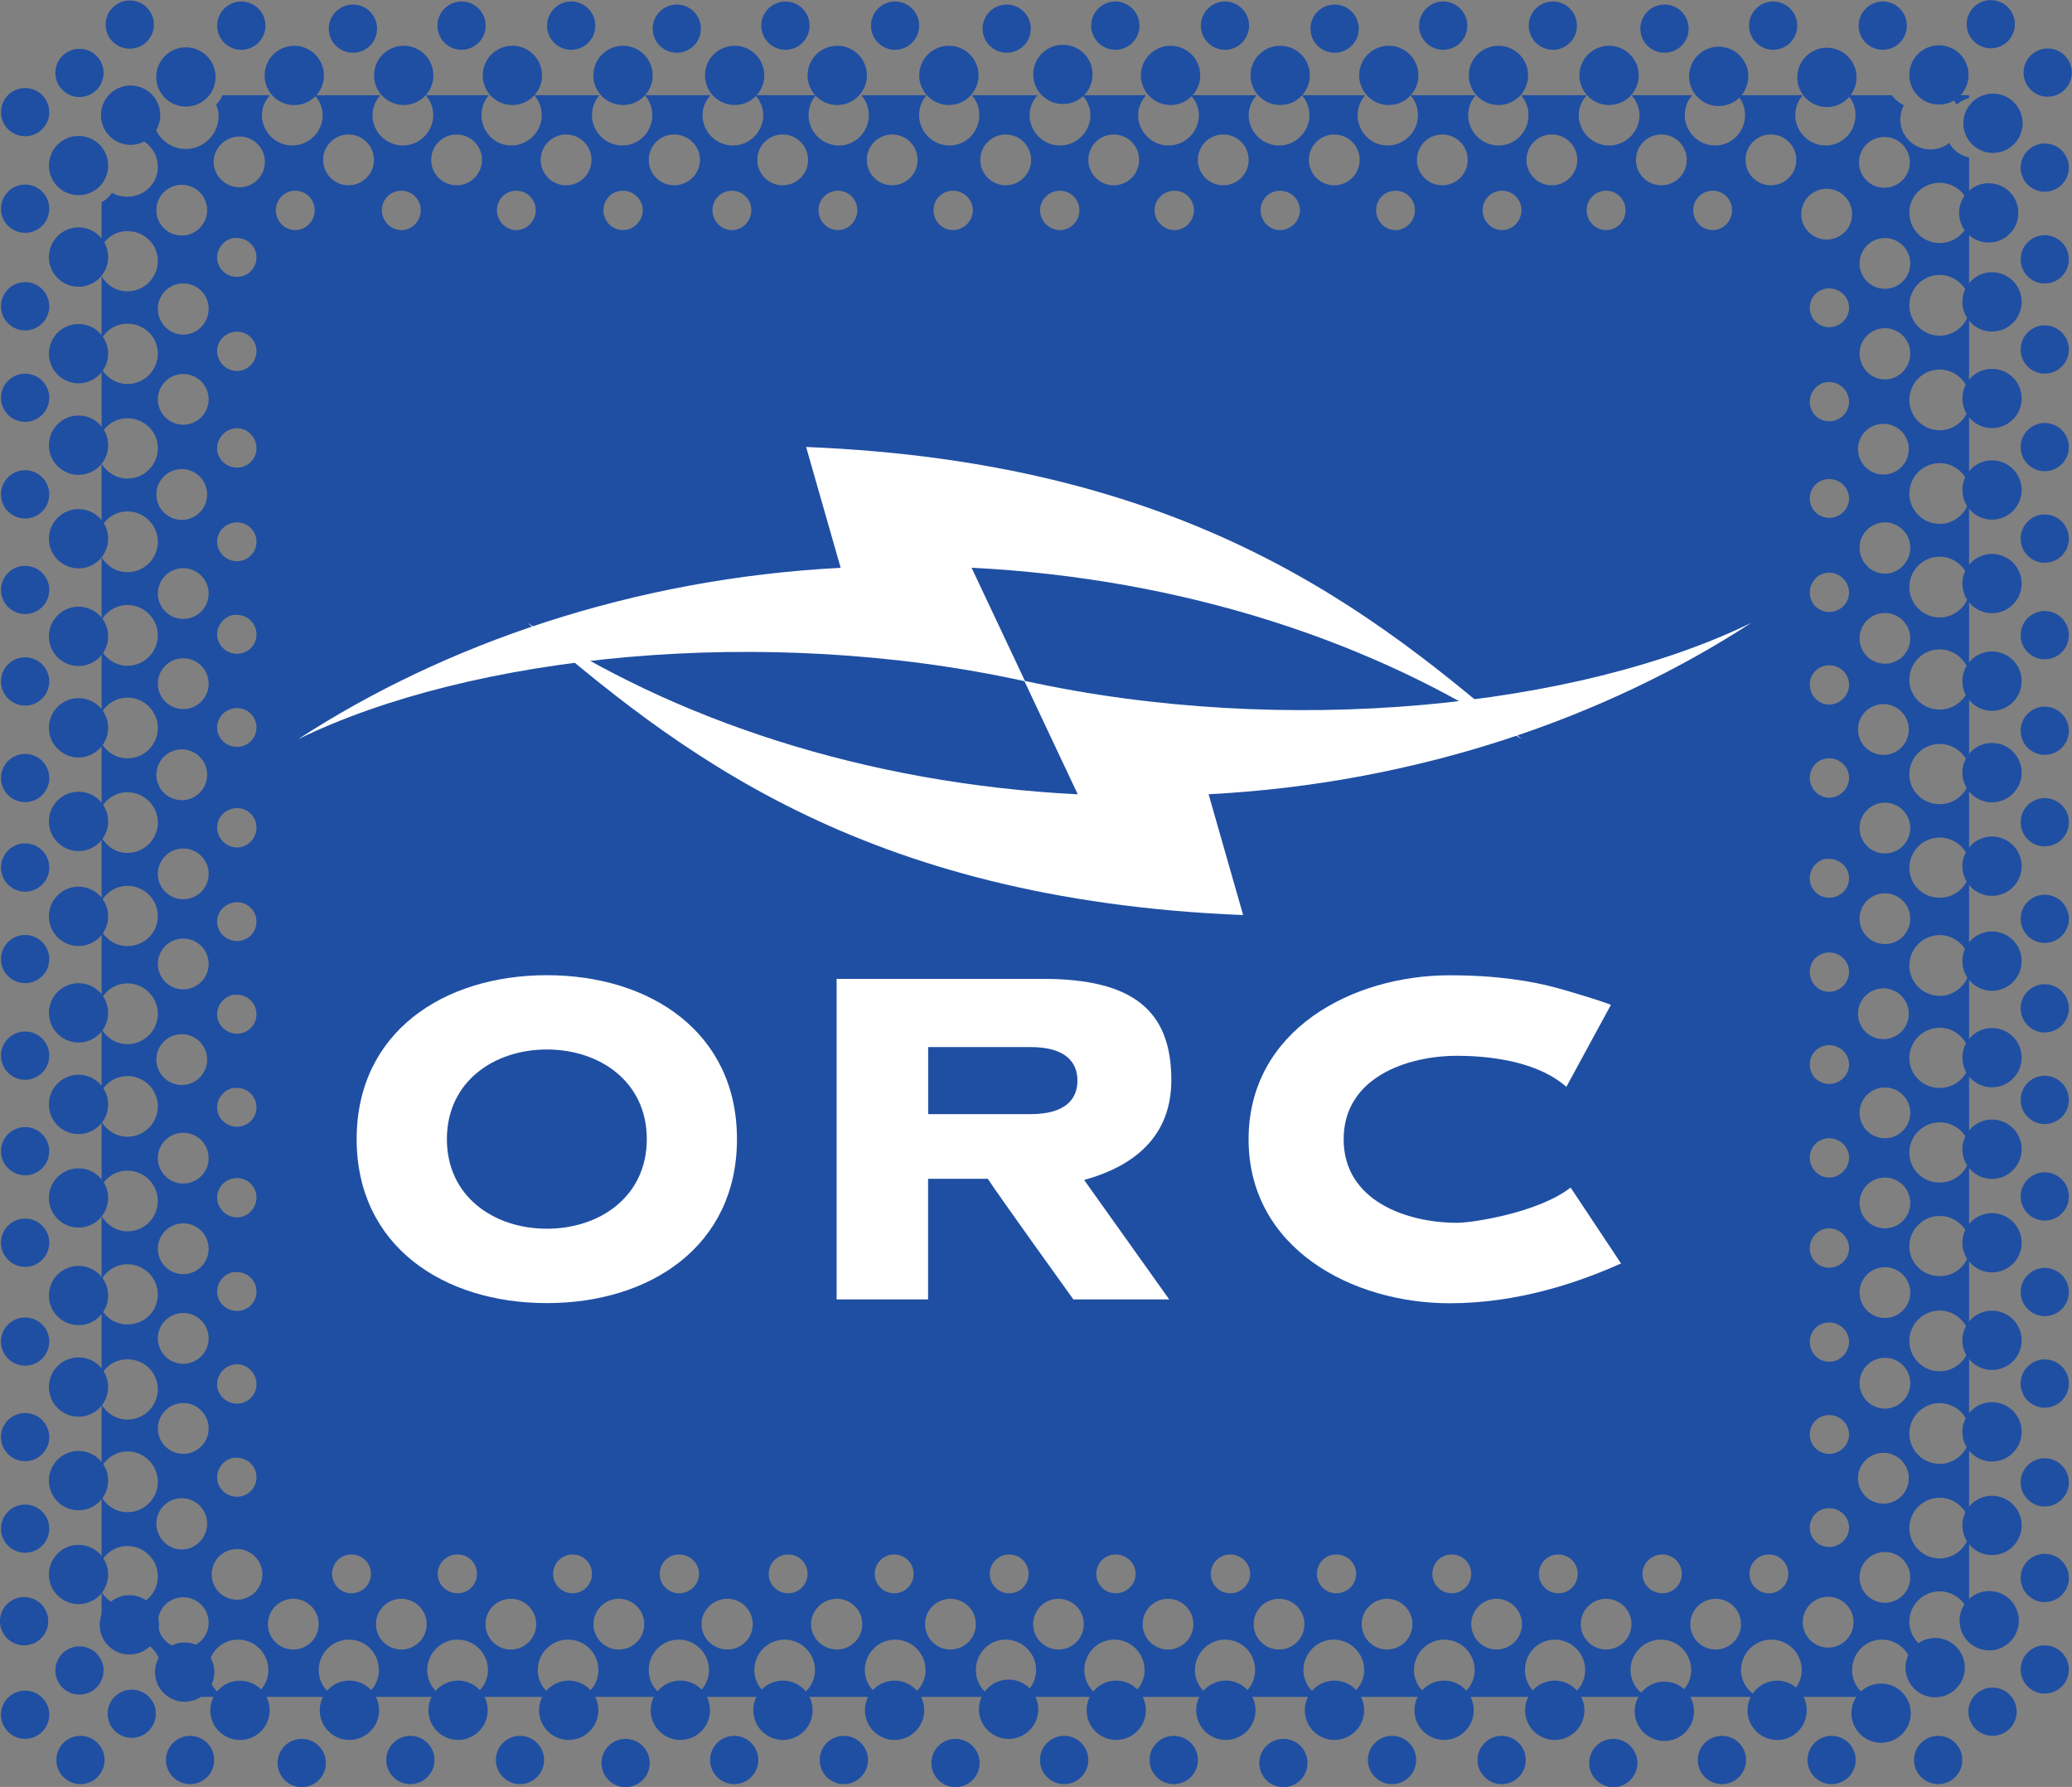 <?xml version="1.0" encoding="UTF-8" standalone="no"?>
<!-- Created with Inkscape (http://www.inkscape.org/) -->
<svg xmlns:rdf="http://www.w3.org/1999/02/22-rdf-syntax-ns#" xmlns="http://www.w3.org/2000/svg" xml:space="preserve" height="112.16" width="130.06" version="1.1" xmlns:cc="http://creativecommons.org/ns#" xmlns:dc="http://purl.org/dc/elements/1.1/"><rect width="100%" height="100%" fill="#808080" stroke="none"/><g transform="matrix(1.25 0 0 -1.25 0 112.16)"><g transform="matrix(1 0 0 -1 0 89.725)"><path d="m5.031 79.059c0 0.601-0.484 1.086-1.086 1.086-0.601 0-1.09-0.485-1.09-1.086 0-0.602 0.489-1.09 1.09-1.09 0.602 0 1.086 0.488 1.086 1.09z" stroke="#1f4fa3" stroke-linecap="round" stroke-width="0.8" fill="#1f4fa3"/></g><g transform="matrix(1 0 0 -1 0 89.725)"><path d="m13.141 85.879c0 0.601-0.489 1.09-1.09 1.09-0.602 0-1.09-0.489-1.09-1.09 0-0.602 0.488-1.09 1.09-1.09 0.601 0 1.09 0.488 1.09 1.09z" stroke="#1f4fa3" stroke-linecap="round" stroke-width="0.8" fill="#1f4fa3"/></g><g transform="matrix(1 0 0 -1 0 89.725)"><path d="m10.363 83.957c0 0.602-0.488 1.09-1.09 1.09-0.601 0-1.089-0.488-1.089-1.09s0.488-1.086 1.089-1.086c0.602 0 1.09 0.484 1.09 1.086z" stroke="#1f4fa3" stroke-linecap="round" stroke-width="0.8" fill="#1f4fa3"/></g><g transform="matrix(1 0 0 -1 0 89.725)"><path d="m7.586 81.586c0 0.602-0.488 1.09-1.09 1.09-0.601 0-1.09-0.488-1.09-1.09s0.489-1.09 1.09-1.09c0.602 0 1.09 0.488 1.09 1.09z" stroke="#1f4fa3" stroke-linecap="round" stroke-width="0.8" fill="#1f4fa3"/></g><g transform="matrix(1 0 0 -1 0 89.725)"><path d="m5.031 41.242c0 0.602-0.484 1.09-1.086 1.09-0.601 0-1.09-0.488-1.09-1.09 0-0.601 0.489-1.09 1.09-1.09 0.602 0 1.086 0.489 1.086 1.09z" stroke="#1f4fa3" stroke-linecap="round" stroke-width="0.8" fill="#1f4fa3"/></g><g transform="matrix(1 0 0 -1 0 89.725)"><path d="m5.031 36.543c0 0.602-0.484 1.09-1.086 1.09-0.601 0-1.09-0.488-1.09-1.09s0.489-1.09 1.09-1.09c0.602 0 1.086 0.488 1.086 1.09z" stroke="#1f4fa3" stroke-linecap="round" stroke-width="0.8" fill="#1f4fa3"/></g><g transform="matrix(1 0 0 -1 0 89.725)"><path d="m5.031 31.949c0 0.602-0.484 1.09-1.086 1.09-0.601 0-1.09-0.488-1.09-1.09 0-0.601 0.489-1.09 1.09-1.09 0.602 0 1.086 0.489 1.086 1.09z" stroke="#1f4fa3" stroke-linecap="round" stroke-width="0.8" fill="#1f4fa3"/></g><g transform="matrix(1 0 0 -1 0 89.725)"><path d="m5.031 27.051c0 0.601-0.484 1.086-1.086 1.086-0.601 0-1.09-0.485-1.09-1.086 0-0.602 0.489-1.09 1.09-1.09 0.602 0 1.086 0.488 1.086 1.09z" stroke="#1f4fa3" stroke-linecap="round" stroke-width="0.8" fill="#1f4fa3"/></g><g transform="matrix(1 0 0 -1 0 89.725)"><path d="m5.031 22.352c0 0.601-0.484 1.089-1.086 1.089-0.601 0-1.09-0.488-1.09-1.089 0-0.602 0.489-1.09 1.09-1.09 0.602 0 1.086 0.488 1.086 1.09z" stroke="#1f4fa3" stroke-linecap="round" stroke-width="0.8" fill="#1f4fa3"/></g><g transform="matrix(1 0 0 -1 0 89.725)"><path d="m5.031 17.754c0 0.601-0.484 1.09-1.086 1.09-0.601 0-1.09-0.489-1.09-1.09 0-0.602 0.489-1.086 1.09-1.086 0.602 0 1.086 0.484 1.086 1.086z" stroke="#1f4fa3" stroke-linecap="round" stroke-width="0.8" fill="#1f4fa3"/></g><g transform="matrix(1 0 0 -1 0 89.725)"><path d="m5.031 12.906c0 0.602-0.484 1.09-1.086 1.09-0.601 0-1.09-0.488-1.09-1.09 0-0.601 0.489-1.09 1.09-1.09 0.602 0 1.086 0.489 1.086 1.09z" stroke="#1f4fa3" stroke-linecap="round" stroke-width="0.8" fill="#1f4fa3"/></g><g transform="matrix(1 0 0 -1 0 89.725)"><path d="m5.031 8.309c0 0.605-0.484 1.089-1.086 1.089-0.601 0-1.09-0.484-1.09-1.089 0-0.602 0.489-1.086 1.09-1.086 0.602 0 1.086 0.484 1.086 1.086z" stroke="#1f4fa3" stroke-linecap="round" stroke-width="0.8" fill="#1f4fa3"/></g><g transform="matrix(1 0 0 -1 0 89.725)"><path d="m5.031 74.344c0 0.601-0.484 1.09-1.086 1.09-0.601 0-1.09-0.489-1.09-1.09 0-0.602 0.489-1.09 1.09-1.09 0.602 0 1.086 0.488 1.086 1.09z" stroke="#1f4fa3" stroke-linecap="round" stroke-width="0.8" fill="#1f4fa3"/></g><g transform="matrix(1 0 0 -1 0 89.725)"><path d="m5.031 69.645c0 0.601-0.484 1.089-1.086 1.089-0.601 0-1.09-0.488-1.09-1.089 0-0.602 0.489-1.09 1.09-1.09 0.602 0 1.086 0.488 1.086 1.09z" stroke="#1f4fa3" stroke-linecap="round" stroke-width="0.8" fill="#1f4fa3"/></g><g transform="matrix(1 0 0 -1 0 89.725)"><path d="m5.031 65.051c0 0.601-0.484 1.086-1.086 1.086-0.601 0-1.09-0.485-1.09-1.086 0-0.602 0.489-1.09 1.09-1.09 0.602 0 1.086 0.488 1.086 1.09z" stroke="#1f4fa3" stroke-linecap="round" stroke-width="0.8" fill="#1f4fa3"/></g><g transform="matrix(1 0 0 -1 0 89.725)"><path d="m5.031 60.148c0 0.602-0.484 1.09-1.086 1.09-0.601 0-1.09-0.488-1.09-1.09 0-0.601 0.489-1.085 1.09-1.085 0.602 0 1.086 0.484 1.086 1.085z" stroke="#1f4fa3" stroke-linecap="round" stroke-width="0.8" fill="#1f4fa3"/></g><g transform="matrix(1 0 0 -1 0 89.725)"><path d="m5.031 55.453c0 0.602-0.484 1.09-1.086 1.09-0.601 0-1.09-0.488-1.09-1.09 0-0.601 0.489-1.09 1.09-1.09 0.602 0 1.086 0.489 1.086 1.09z" stroke="#1f4fa3" stroke-linecap="round" stroke-width="0.8" fill="#1f4fa3"/></g><g transform="matrix(1 0 0 -1 0 89.725)"><path d="m5.031 50.855c0 0.602-0.484 1.09-1.086 1.09-0.601 0-1.09-0.488-1.09-1.09 0-0.601 0.489-1.089 1.09-1.089 0.602 0 1.086 0.488 1.086 1.089z" stroke="#1f4fa3" stroke-linecap="round" stroke-width="0.8" fill="#1f4fa3"/></g><g transform="matrix(1 0 0 -1 0 89.725)"><path d="m5.031 46.008c0 0.601-0.484 1.09-1.086 1.09-0.601 0-1.09-0.489-1.09-1.09 0-0.602 0.489-1.09 1.09-1.09 0.602 0 1.086 0.488 1.086 1.09z" stroke="#1f4fa3" stroke-linecap="round" stroke-width="0.8" fill="#1f4fa3"/></g><g transform="matrix(1 0 0 -1 0 89.725)"><path d="m10.426 3.863c0 0.602-0.488 1.086-1.09 1.086s-1.09-0.484-1.09-1.086c0-0.601 0.488-1.09 1.09-1.09s1.09 0.489 1.09 1.09z" stroke="#1f4fa3" stroke-linecap="round" stroke-width="0.8" fill="#1f4fa3"/></g><g transform="matrix(1 0 0 -1 0 89.725)"><path d="m7.648 5.781c0 0.602-0.488 1.09-1.089 1.09-0.602 0-1.09-0.488-1.09-1.09 0-0.601 0.488-1.09 1.09-1.09 0.601 0 1.089 0.489 1.089 1.09z" stroke="#1f4fa3" stroke-linecap="round" stroke-width="0.8" fill="#1f4fa3"/></g><g transform="matrix(0 1 1 0 0 89.725)"><path d="m-2.645 53.375c0 0.602-0.484 1.09-1.085 1.09-0.606 0-1.09-0.488-1.09-1.09s0.484-1.09 1.09-1.09c0.601 0 1.085 0.488 1.085 1.09z" stroke="#1f4fa3" stroke-linecap="round" stroke-width="0.8" fill="#1f4fa3"/></g><g transform="matrix(0 1 1 0 0 89.725)"><path d="m-2.695 58.781c0 0.602-0.485 1.09-1.086 1.09-0.602 0-1.09-0.488-1.09-1.09 0-0.601 0.488-1.09 1.09-1.09 0.601 0 1.086 0.489 1.086 1.09z" stroke="#1f4fa3" stroke-linecap="round" stroke-width="0.8" fill="#1f4fa3"/></g><g transform="matrix(0 1 1 0 0 89.725)"><path d="m-2.695 64.285c0 0.602-0.485 1.09-1.086 1.09-0.602 0-1.09-0.488-1.09-1.09 0-0.601 0.488-1.09 1.09-1.09 0.601 0 1.086 0.489 1.086 1.09z" stroke="#1f4fa3" stroke-linecap="round" stroke-width="0.8" fill="#1f4fa3"/></g><g transform="matrix(0 1 1 0 0 89.725)"><path d="m-2.695 69.738c0 0.602-0.485 1.09-1.086 1.09-0.602 0-1.09-0.488-1.09-1.09 0-0.601 0.488-1.086 1.09-1.086 0.601 0 1.086 0.485 1.086 1.086z" stroke="#1f4fa3" stroke-linecap="round" stroke-width="0.8" fill="#1f4fa3"/></g><g transform="matrix(0 1 1 0 0 89.725)"><path d="m-2.695 75.246c0 0.602-0.485 1.09-1.086 1.09-0.602 0-1.09-0.488-1.09-1.09 0-0.601 0.488-1.09 1.09-1.09 0.601 0 1.086 0.489 1.086 1.09z" stroke="#1f4fa3" stroke-linecap="round" stroke-width="0.8" fill="#1f4fa3"/></g><g transform="matrix(0 1 1 0 0 89.725)"><path d="m-2.742 86.305c0 0.605-0.488 1.09-1.09 1.09s-1.09-0.485-1.09-1.09c0-0.602 0.488-1.086 1.09-1.086s1.09 0.484 1.09 1.086z" stroke="#1f4fa3" stroke-linecap="round" stroke-width="0.8" fill="#1f4fa3"/></g><g transform="matrix(0 1 1 0 0 89.725)"><path d="m-2.695 80.801c0 0.601-0.485 1.09-1.086 1.09-0.602 0-1.09-0.489-1.09-1.09 0-0.602 0.488-1.09 1.09-1.09 0.601 0 1.086 0.488 1.086 1.09z" stroke="#1f4fa3" stroke-linecap="round" stroke-width="0.8" fill="#1f4fa3"/></g><g transform="matrix(0 1 1 0 0 89.725)"><path d="m-2.695 20.273c0 0.602-0.485 1.09-1.086 1.09-0.602 0-1.09-0.488-1.09-1.09 0-0.601 0.488-1.089 1.09-1.089 0.601 0 1.086 0.488 1.086 1.089z" stroke="#1f4fa3" stroke-linecap="round" stroke-width="0.8" fill="#1f4fa3"/></g><g transform="matrix(0 1 1 0 0 89.725)"><path d="m-2.695 25.73c0 0.602-0.485 1.09-1.086 1.09-0.602 0-1.09-0.488-1.09-1.09 0-0.601 0.488-1.089 1.09-1.089 0.601 0 1.086 0.488 1.086 1.089z" stroke="#1f4fa3" stroke-linecap="round" stroke-width="0.8" fill="#1f4fa3"/></g><g transform="matrix(0 1 1 0 0 89.725)"><path d="m-2.695 31.285c0 0.602-0.485 1.09-1.086 1.09-0.602 0-1.09-0.488-1.09-1.09 0-0.601 0.488-1.09 1.09-1.09 0.601 0 1.086 0.489 1.086 1.09z" stroke="#1f4fa3" stroke-linecap="round" stroke-width="0.8" fill="#1f4fa3"/></g><g transform="matrix(0 1 1 0 0 89.725)"><path d="m-2.695 36.891c0 0.601-0.485 1.089-1.086 1.089-0.602 0-1.09-0.488-1.09-1.089 0-0.602 0.488-1.09 1.09-1.09 0.601 0 1.086 0.488 1.086 1.09z" stroke="#1f4fa3" stroke-linecap="round" stroke-width="0.8" fill="#1f4fa3"/></g><g transform="matrix(0 1 1 0 0 89.725)"><path d="m-2.695 42.043c0 0.602-0.485 1.09-1.086 1.09-0.602 0-1.09-0.488-1.09-1.09s0.488-1.09 1.09-1.09c0.601 0 1.086 0.488 1.086 1.09z" stroke="#1f4fa3" stroke-linecap="round" stroke-width="0.8" fill="#1f4fa3"/></g><g transform="matrix(0 1 1 0 0 89.725)"><path d="m-2.695 47.648c0 0.602-0.485 1.09-1.086 1.09-0.602 0-1.09-0.488-1.09-1.09 0-0.601 0.488-1.089 1.09-1.089 0.601 0 1.086 0.488 1.086 1.089z" stroke="#1f4fa3" stroke-linecap="round" stroke-width="0.8" fill="#1f4fa3"/></g><g transform="matrix(1 0 0 -1 0 89.725)"><path d="m15.867 3.785c0 0.602-0.488 1.09-1.09 1.09-0.601 0-1.089-0.488-1.089-1.09 0-0.601 0.488-1.09 1.089-1.09 0.602 0 1.09 0.489 1.09 1.09z" stroke="#1f4fa3" stroke-linecap="round" stroke-width="0.8" fill="#1f4fa3"/></g><g transform="matrix(1 0 0 -1 0 89.725)"><path d="m90.652 3.883c0-0.602 0.489-1.09 1.09-1.09 0.602 0 1.086 0.488 1.086 1.09 0 0.601-0.484 1.09-1.086 1.09-0.601 0-1.09-0.489-1.09-1.09z" stroke="#1f4fa3" stroke-linecap="round" stroke-width="0.8" fill="#1f4fa3"/></g><g transform="matrix(1 0 0 -1 0 89.725)"><path d="m98.992 6.188c0-0.602 0.485-1.09 1.086-1.09 0.602 0 1.09 0.488 1.09 1.09 0 0.601-0.488 1.089-1.09 1.089-0.601 0-1.086-0.488-1.086-1.089z" stroke="#1f4fa3" stroke-linecap="round" stroke-width="0.8" fill="#1f4fa3"/></g><g transform="matrix(1 0 0 -1 0 89.725)"><path d="m96.277 3.762c0-0.606 0.489-1.09 1.09-1.09 0.602 0 1.086 0.484 1.086 1.09 0 0.601-0.484 1.086-1.086 1.086-0.601 0-1.09-0.485-1.09-1.086z" stroke="#1f4fa3" stroke-linecap="round" stroke-width="0.8" fill="#1f4fa3"/></g><g transform="matrix(1 0 0 -1 0 89.725)"><path d="m98.777 10.688c0-0.602 0.489-1.09 1.09-1.09 0.602 0 1.086 0.488 1.086 1.09 0 0.601-0.484 1.089-1.086 1.089-0.601 0-1.09-0.488-1.09-1.089z" stroke="#1f4fa3" stroke-linecap="round" stroke-width="0.8" fill="#1f4fa3"/></g><g transform="matrix(1 0 0 -1 0 89.725)"><path d="m101.12 43.492c0 0.602-0.488 1.09-1.09 1.09-0.601 0-1.086-0.488-1.086-1.09 0-0.601 0.485-1.09 1.086-1.09 0.602 0 1.09 0.489 1.09 1.09z" stroke="#1f4fa3" stroke-linecap="round" stroke-width="0.8" fill="#1f4fa3"/></g><g transform="matrix(1 0 0 -1 0 89.725)"><path d="m101.12 38.793c0 0.602-0.488 1.09-1.09 1.09-0.601 0-1.086-0.488-1.086-1.09s0.485-1.09 1.086-1.09c0.602 0 1.09 0.488 1.09 1.09z" stroke="#1f4fa3" stroke-linecap="round" stroke-width="0.8" fill="#1f4fa3"/></g><g transform="matrix(1 0 0 -1 0 89.725)"><path d="m101.12 34.199c0 0.602-0.488 1.09-1.09 1.09-0.601 0-1.086-0.488-1.086-1.09 0-0.601 0.485-1.09 1.086-1.09 0.602 0 1.09 0.489 1.09 1.09z" stroke="#1f4fa3" stroke-linecap="round" stroke-width="0.8" fill="#1f4fa3"/></g><g transform="matrix(1 0 0 -1 0 89.725)"><path d="m101.12 29.301c0 0.601-0.488 1.086-1.09 1.086-0.601 0-1.086-0.485-1.086-1.086 0-0.606 0.485-1.09 1.086-1.09 0.602 0 1.09 0.484 1.09 1.09z" stroke="#1f4fa3" stroke-linecap="round" stroke-width="0.8" fill="#1f4fa3"/></g><g transform="matrix(1 0 0 -1 0 89.725)"><path d="m101.12 24.602c0 0.601-0.488 1.089-1.09 1.089-0.601 0-1.086-0.488-1.086-1.089 0-0.602 0.485-1.09 1.086-1.09 0.602 0 1.09 0.488 1.09 1.09z" stroke="#1f4fa3" stroke-linecap="round" stroke-width="0.8" fill="#1f4fa3"/></g><g transform="matrix(1 0 0 -1 0 89.725)"><path d="m101.12 20.004c0 0.601-0.488 1.09-1.09 1.09-0.601 0-1.086-0.489-1.086-1.09 0-0.602 0.485-1.086 1.086-1.086 0.602 0 1.09 0.484 1.09 1.086z" stroke="#1f4fa3" stroke-linecap="round" stroke-width="0.8" fill="#1f4fa3"/></g><g transform="matrix(1 0 0 -1 0 89.725)"><path d="m101.12 15.156c0 0.602-0.488 1.09-1.09 1.09-0.601 0-1.086-0.488-1.086-1.09 0-0.601 0.485-1.09 1.086-1.09 0.602 0 1.09 0.489 1.09 1.09z" stroke="#1f4fa3" stroke-linecap="round" stroke-width="0.8" fill="#1f4fa3"/></g><g transform="matrix(1 0 0 -1 0 89.725)"><path d="m101.12 76.594c0 0.601-0.488 1.09-1.09 1.09-0.601 0-1.086-0.489-1.086-1.09 0-0.602 0.485-1.09 1.086-1.09 0.602 0 1.09 0.488 1.09 1.09z" stroke="#1f4fa3" stroke-linecap="round" stroke-width="0.8" fill="#1f4fa3"/></g><g transform="matrix(1 0 0 -1 0 89.725)"><path d="m101.12 71.895c0 0.601-0.488 1.089-1.09 1.089-0.601 0-1.086-0.488-1.086-1.089 0-0.602 0.485-1.09 1.086-1.09 0.602 0 1.09 0.488 1.09 1.09z" stroke="#1f4fa3" stroke-linecap="round" stroke-width="0.8" fill="#1f4fa3"/></g><g transform="matrix(1 0 0 -1 0 89.725)"><path d="m101.12 67.301c0 0.601-0.488 1.086-1.09 1.086-0.601 0-1.086-0.485-1.086-1.086 0-0.602 0.485-1.09 1.086-1.09 0.602 0 1.09 0.488 1.09 1.09z" stroke="#1f4fa3" stroke-linecap="round" stroke-width="0.8" fill="#1f4fa3"/></g><g transform="matrix(1 0 0 -1 0 89.725)"><path d="m101.12 62.398c0 0.602-0.488 1.09-1.09 1.09-0.601 0-1.086-0.488-1.086-1.09 0-0.601 0.485-1.085 1.086-1.085 0.602 0 1.09 0.484 1.09 1.085z" stroke="#1f4fa3" stroke-linecap="round" stroke-width="0.8" fill="#1f4fa3"/></g><g transform="matrix(1 0 0 -1 0 89.725)"><path d="m101.12 57.703c0 0.602-0.488 1.09-1.09 1.09-0.601 0-1.086-0.488-1.086-1.09 0-0.601 0.485-1.09 1.086-1.09 0.602 0 1.09 0.489 1.09 1.09z" stroke="#1f4fa3" stroke-linecap="round" stroke-width="0.8" fill="#1f4fa3"/></g><g transform="matrix(1 0 0 -1 0 89.725)"><path d="m101.12 53.105c0 0.602-0.488 1.09-1.09 1.09-0.601 0-1.086-0.488-1.086-1.09 0-0.601 0.485-1.089 1.086-1.089 0.602 0 1.09 0.488 1.09 1.089z" stroke="#1f4fa3" stroke-linecap="round" stroke-width="0.8" fill="#1f4fa3"/></g><g transform="matrix(1 0 0 -1 0 89.725)"><path d="m101.12 48.258c0 0.601-0.488 1.09-1.09 1.09-0.601 0-1.086-0.489-1.086-1.09 0-0.602 0.485-1.09 1.086-1.09 0.602 0 1.09 0.488 1.09 1.09z" stroke="#1f4fa3" stroke-linecap="round" stroke-width="0.8" fill="#1f4fa3"/></g><g transform="matrix(1 0 0 -1 0 89.725)"><path d="m100.98 81.379c0 0.601-0.488 1.09-1.089 1.09-0.602 0-1.09-0.489-1.09-1.09 0-0.602 0.488-1.09 1.09-1.09 0.601 0 1.089 0.488 1.089 1.09z" stroke="#1f4fa3" stroke-linecap="round" stroke-width="0.8" fill="#1f4fa3"/></g><g transform="matrix(1 0 0 -1 0 89.725)"><path d="m98.266 83.734c0 0.602-0.489 1.09-1.09 1.09-0.602 0-1.09-0.488-1.09-1.09 0-0.601 0.488-1.089 1.09-1.089 0.601 0 1.09 0.488 1.09 1.089z" stroke="#1f4fa3" stroke-linecap="round" stroke-width="0.8" fill="#1f4fa3"/></g><g transform="matrix(1 0 0 -1 0 89.725)"><path d="m95.551 86.02c0 0.601-0.488 1.089-1.09 1.089s-1.09-0.488-1.09-1.089c0-0.602 0.488-1.086 1.09-1.086s1.09 0.484 1.09 1.086z" stroke="#1f4fa3" stroke-linecap="round" stroke-width="0.8" fill="#1f4fa3"/></g><g transform="matrix(1 0 0 -1 0 89.725)"><path d="m88.152 85.879c0 0.601 0.489 1.09 1.09 1.09 0.602 0 1.086-0.489 1.086-1.09 0-0.602-0.484-1.09-1.086-1.09-0.601 0-1.09 0.488-1.09 1.09z" stroke="#1f4fa3" stroke-linecap="round" stroke-width="0.8" fill="#1f4fa3"/></g><g transform="matrix(0 1 1 0 0 89.725)"><path d="m-84.734 50.648c0 0.602-0.489 1.09-1.09 1.09-0.602 0-1.09-0.488-1.09-1.09 0-0.601 0.488-1.089 1.09-1.089 0.601 0 1.09 0.488 1.09 1.089z" stroke="#1f4fa3" stroke-linecap="round" stroke-width="0.8" fill="#1f4fa3"/></g><g transform="matrix(0 1 1 0 0 89.725)"><path d="m-84.785 56.051c0 0.601-0.488 1.09-1.09 1.09s-1.09-0.489-1.09-1.09c0-0.602 0.488-1.086 1.09-1.086s1.09 0.484 1.09 1.086z" stroke="#1f4fa3" stroke-linecap="round" stroke-width="0.8" fill="#1f4fa3"/></g><g transform="matrix(0 1 1 0 0 89.725)"><path d="m-84.785 61.559c0 0.601-0.488 1.089-1.09 1.089s-1.09-0.488-1.09-1.089c0-0.602 0.488-1.09 1.09-1.09s1.09 0.488 1.09 1.09z" stroke="#1f4fa3" stroke-linecap="round" stroke-width="0.8" fill="#1f4fa3"/></g><g transform="matrix(0 1 1 0 0 89.725)"><path d="m-84.785 67.012c0 0.601-0.488 1.09-1.09 1.09s-1.09-0.489-1.09-1.09c0-0.602 0.488-1.09 1.09-1.09s1.09 0.488 1.09 1.09z" stroke="#1f4fa3" stroke-linecap="round" stroke-width="0.8" fill="#1f4fa3"/></g><g transform="matrix(0 1 1 0 0 89.725)"><path d="m-84.785 72.52c0 0.601-0.488 1.085-1.09 1.085s-1.09-0.484-1.09-1.085c0-0.602 0.488-1.09 1.09-1.09s1.09 0.488 1.09 1.09z" stroke="#1f4fa3" stroke-linecap="round" stroke-width="0.8" fill="#1f4fa3"/></g><g transform="matrix(0 1 1 0 0 89.725)"><path d="m-84.836 83.578c0 0.602-0.488 1.09-1.09 1.09-0.601 0-1.09-0.488-1.09-1.09 0-0.601 0.489-1.09 1.09-1.09 0.602 0 1.09 0.489 1.09 1.09z" stroke="#1f4fa3" stroke-linecap="round" stroke-width="0.8" fill="#1f4fa3"/></g><g transform="matrix(0 1 1 0 0 89.725)"><path d="m-84.785 78.074c0 0.602-0.488 1.09-1.09 1.09s-1.09-0.488-1.09-1.09c0-0.601 0.488-1.09 1.09-1.09s1.09 0.489 1.09 1.09z" stroke="#1f4fa3" stroke-linecap="round" stroke-width="0.8" fill="#1f4fa3"/></g><g transform="matrix(0 1 1 0 0 89.725)"><path d="m-84.785 17.547c0 0.601-0.488 1.09-1.09 1.09s-1.09-0.489-1.09-1.09c0-0.602 0.488-1.09 1.09-1.09s1.09 0.488 1.09 1.09z" stroke="#1f4fa3" stroke-linecap="round" stroke-width="0.8" fill="#1f4fa3"/></g><g transform="matrix(0 1 1 0 0 89.725)"><path d="m-84.785 23.004c0 0.601-0.488 1.086-1.09 1.086s-1.09-0.485-1.09-1.086c0-0.602 0.488-1.09 1.09-1.09s1.09 0.488 1.09 1.09z" stroke="#1f4fa3" stroke-linecap="round" stroke-width="0.8" fill="#1f4fa3"/></g><g transform="matrix(0 1 1 0 0 89.725)"><path d="m-84.785 28.559c0 0.601-0.488 1.089-1.09 1.089s-1.09-0.488-1.09-1.089c0-0.602 0.488-1.09 1.09-1.09s1.09 0.488 1.09 1.09z" stroke="#1f4fa3" stroke-linecap="round" stroke-width="0.8" fill="#1f4fa3"/></g><g transform="matrix(0 1 1 0 0 89.725)"><path d="m-84.785 34.164c0 0.602-0.488 1.09-1.09 1.09s-1.09-0.488-1.09-1.09c0-0.601 0.488-1.09 1.09-1.09s1.09 0.489 1.09 1.09z" stroke="#1f4fa3" stroke-linecap="round" stroke-width="0.8" fill="#1f4fa3"/></g><g transform="matrix(0 1 1 0 0 89.725)"><path d="m-84.785 39.316c0 0.602-0.488 1.09-1.09 1.09s-1.09-0.488-1.09-1.09c0-0.601 0.488-1.089 1.09-1.089s1.09 0.488 1.09 1.089z" stroke="#1f4fa3" stroke-linecap="round" stroke-width="0.8" fill="#1f4fa3"/></g><g transform="matrix(0 1 1 0 0 89.725)"><path d="m-84.785 44.922c0 0.601-0.488 1.09-1.09 1.09s-1.09-0.489-1.09-1.09c0-0.602 0.488-1.09 1.09-1.09s1.09 0.488 1.09 1.09z" stroke="#1f4fa3" stroke-linecap="round" stroke-width="0.8" fill="#1f4fa3"/></g><g transform="matrix(1 0 0 -1 0 89.725)"><path d="m103.49 13.02c0 0.449-0.363 0.812-0.812 0.812-0.446 0-0.809-0.363-0.809-0.812 0-0.45 0.363-0.813 0.809-0.813 0.449 0 0.812 0.363 0.812 0.813z" stroke="#1f4fa3" stroke-linecap="round" stroke-width="0.8" fill="#1f4fa3"/></g><g transform="matrix(1 0 0 -1 0 89.725)"><path d="m103.49 17.547c0 0.449-0.363 0.812-0.812 0.812-0.446 0-0.809-0.363-0.809-0.812s0.363-0.813 0.809-0.813c0.449 0 0.812 0.364 0.812 0.813z" stroke="#1f4fa3" stroke-linecap="round" stroke-width="0.8" fill="#1f4fa3"/></g><g transform="matrix(1 0 0 -1 0 89.725)"><path d="m103.49 22.445c0 0.45-0.363 0.813-0.812 0.813-0.446 0-0.809-0.363-0.809-0.813 0-0.445 0.363-0.808 0.809-0.808 0.449 0 0.812 0.363 0.812 0.808z" stroke="#1f4fa3" stroke-linecap="round" stroke-width="0.8" fill="#1f4fa3"/></g><g transform="matrix(1 0 0 -1 0 89.725)"><path d="m103.49 27.043c0 0.449-0.363 0.812-0.812 0.812-0.446 0-0.809-0.363-0.809-0.812s0.363-0.813 0.809-0.813c0.449 0 0.812 0.364 0.812 0.813z" stroke="#1f4fa3" stroke-linecap="round" stroke-width="0.8" fill="#1f4fa3"/></g><g transform="matrix(1 0 0 -1 0 89.725)"><path d="m103.49 31.891c0 0.449-0.363 0.812-0.812 0.812-0.446 0-0.809-0.363-0.809-0.812 0-0.45 0.363-0.813 0.809-0.813 0.449 0 0.812 0.363 0.812 0.813z" stroke="#1f4fa3" stroke-linecap="round" stroke-width="0.8" fill="#1f4fa3"/></g><g transform="matrix(1 0 0 -1 0 89.725)"><path d="m103.49 36.691c0 0.446-0.363 0.809-0.812 0.809-0.446 0-0.809-0.363-0.809-0.809 0-0.449 0.363-0.812 0.809-0.812 0.449 0 0.812 0.363 0.812 0.812z" stroke="#1f4fa3" stroke-linecap="round" stroke-width="0.8" fill="#1f4fa3"/></g><g transform="matrix(1 0 0 -1 0 89.725)"><path d="m103.49 41.285c0 0.449-0.363 0.813-0.812 0.813-0.446 0-0.809-0.364-0.809-0.813s0.363-0.812 0.809-0.812c0.449 0 0.812 0.363 0.812 0.812z" stroke="#1f4fa3" stroke-linecap="round" stroke-width="0.8" fill="#1f4fa3"/></g><g transform="matrix(1 0 0 -1 0 89.725)"><path d="m103.49 46.133c0 0.449-0.363 0.812-0.812 0.812-0.446 0-0.809-0.363-0.809-0.812 0-0.445 0.363-0.809 0.809-0.809 0.449 0 0.812 0.364 0.812 0.809z" stroke="#1f4fa3" stroke-linecap="round" stroke-width="0.8" fill="#1f4fa3"/></g><g transform="matrix(1 0 0 -1 0 89.725)"><path d="m103.49 50.629c0 0.449-0.363 0.812-0.812 0.812-0.446 0-0.809-0.363-0.809-0.812s0.363-0.813 0.809-0.813c0.449 0 0.812 0.364 0.812 0.813z" stroke="#1f4fa3" stroke-linecap="round" stroke-width="0.8" fill="#1f4fa3"/></g><g transform="matrix(1 0 0 -1 0 89.725)"><path d="m103.49 55.227c0 0.449-0.363 0.812-0.812 0.812-0.446 0-0.809-0.363-0.809-0.812 0-0.45 0.363-0.813 0.809-0.813 0.449 0 0.812 0.363 0.812 0.813z" stroke="#1f4fa3" stroke-linecap="round" stroke-width="0.8" fill="#1f4fa3"/></g><g transform="matrix(1 0 0 -1 0 89.725)"><path d="m103.49 60.074c0 0.449-0.363 0.813-0.812 0.813-0.446 0-0.809-0.364-0.809-0.813s0.363-0.812 0.809-0.812c0.449 0 0.812 0.363 0.812 0.812z" stroke="#1f4fa3" stroke-linecap="round" stroke-width="0.8" fill="#1f4fa3"/></g><g transform="matrix(1 0 0 -1 0 89.725)"><path d="m103.49 64.871c0 0.449-0.363 0.813-0.812 0.813-0.446 0-0.809-0.364-0.809-0.813 0-0.445 0.363-0.808 0.809-0.808 0.449 0 0.812 0.363 0.812 0.808z" stroke="#1f4fa3" stroke-linecap="round" stroke-width="0.8" fill="#1f4fa3"/></g><g transform="matrix(1 0 0 -1 0 89.725)"><path d="m103.49 69.469c0 0.449-0.363 0.812-0.812 0.812-0.446 0-0.809-0.363-0.809-0.812s0.363-0.813 0.809-0.813c0.449 0 0.812 0.364 0.812 0.813z" stroke="#1f4fa3" stroke-linecap="round" stroke-width="0.8" fill="#1f4fa3"/></g><g transform="matrix(1 0 0 -1 0 89.725)"><path d="m103.49 74.434c0 0.445-0.363 0.808-0.812 0.808-0.446 0-0.809-0.363-0.809-0.808 0-0.45 0.363-0.813 0.809-0.813 0.449 0 0.812 0.363 0.812 0.813z" stroke="#1f4fa3" stroke-linecap="round" stroke-width="0.8" fill="#1f4fa3"/></g><g transform="matrix(1 0 0 -1 0 89.725)"><path d="m103.49 79.23c0 0.45-0.363 0.813-0.812 0.813-0.446 0-0.809-0.363-0.809-0.813 0-0.449 0.363-0.812 0.809-0.812 0.449 0 0.812 0.363 0.812 0.812z" stroke="#1f4fa3" stroke-linecap="round" stroke-width="0.8" fill="#1f4fa3"/></g><g transform="matrix(1 0 0 -1 0 89.725)"><path d="m103.49 83.828c0 0.445-0.363 0.809-0.812 0.809-0.446 0-0.809-0.364-0.809-0.809 0-0.449 0.363-0.812 0.809-0.812 0.449 0 0.812 0.363 0.812 0.812z" stroke="#1f4fa3" stroke-linecap="round" stroke-width="0.8" fill="#1f4fa3"/></g><g transform="matrix(1 0 0 -1 0 89.725)"><path d="m100.87 85.949c0 0.446-0.363 0.809-0.812 0.809-0.45 0-0.813-0.363-0.813-0.809 0-0.449 0.363-0.812 0.813-0.812 0.449 0 0.812 0.363 0.812 0.812z" stroke="#1f4fa3" stroke-linecap="round" stroke-width="0.8" fill="#1f4fa3"/></g><g transform="matrix(1 0 0 -1 0 89.725)"><path d="m98.141 88.371c0 0.449-0.364 0.813-0.813 0.813s-0.812-0.364-0.812-0.813 0.363-0.812 0.812-0.812 0.813 0.363 0.813 0.812z" stroke="#1f4fa3" stroke-linecap="round" stroke-width="0.8" fill="#1f4fa3"/></g><g transform="matrix(1 0 0 -1 0 89.725)"><path d="m92.785 88.371c0 0.449-0.363 0.813-0.812 0.813-0.446 0-0.809-0.364-0.809-0.813s0.363-0.812 0.809-0.812c0.449 0 0.812 0.363 0.812 0.812z" stroke="#1f4fa3" stroke-linecap="round" stroke-width="0.8" fill="#1f4fa3"/></g><g transform="matrix(1 0 0 -1 0 89.725)"><path d="m87.281 88.371c0 0.449-0.363 0.813-0.812 0.813s-0.813-0.364-0.813-0.813 0.364-0.812 0.813-0.812 0.812 0.363 0.812 0.812z" stroke="#1f4fa3" stroke-linecap="round" stroke-width="0.8" fill="#1f4fa3"/></g><g transform="matrix(1 0 0 -1 0 89.725)"><path d="m81.824 88.523c0 0.45-0.363 0.813-0.808 0.813-0.45 0-0.813-0.363-0.813-0.813 0-0.449 0.363-0.812 0.813-0.812 0.445 0 0.808 0.363 0.808 0.812z" stroke="#1f4fa3" stroke-linecap="round" stroke-width="0.8" fill="#1f4fa3"/></g><g transform="matrix(1 0 0 -1 0 89.725)"><path d="m76.219 88.371c0 0.449-0.364 0.813-0.813 0.813-0.445 0-0.808-0.364-0.808-0.813s0.363-0.812 0.808-0.812c0.449 0 0.813 0.363 0.813 0.812z" stroke="#1f4fa3" stroke-linecap="round" stroke-width="0.8" fill="#1f4fa3"/></g><g transform="matrix(1 0 0 -1 0 89.725)"><path d="m70.715 88.371c0 0.449-0.363 0.813-0.813 0.813-0.449 0-0.812-0.364-0.812-0.813s0.363-0.812 0.812-0.812c0.45 0 0.813 0.363 0.813 0.812z" stroke="#1f4fa3" stroke-linecap="round" stroke-width="0.8" fill="#1f4fa3"/></g><g transform="matrix(1 0 0 -1 0 89.725)"><path d="m65.258 88.523c0 0.45-0.363 0.813-0.809 0.813-0.449 0-0.812-0.363-0.812-0.813 0-0.449 0.363-0.812 0.812-0.812 0.446 0 0.809 0.363 0.809 0.812z" stroke="#1f4fa3" stroke-linecap="round" stroke-width="0.8" fill="#1f4fa3"/></g><g transform="matrix(1 0 0 -1 0 89.725)"><path d="m59.754 88.371c0 0.449-0.363 0.813-0.813 0.813-0.449 0-0.812-0.364-0.812-0.813s0.363-0.812 0.812-0.812c0.45 0 0.813 0.363 0.813 0.812z" stroke="#1f4fa3" stroke-linecap="round" stroke-width="0.8" fill="#1f4fa3"/></g><g transform="matrix(1 0 0 -1 0 89.725)"><path d="m54.25 88.371c0 0.449-0.363 0.813-0.812 0.813-0.45 0-0.813-0.364-0.813-0.813s0.363-0.812 0.813-0.812c0.449 0 0.812 0.363 0.812 0.812z" stroke="#1f4fa3" stroke-linecap="round" stroke-width="0.8" fill="#1f4fa3"/></g><g transform="matrix(1 0 0 -1 0 89.725)"><path d="m48.793 88.523c0 0.45-0.363 0.813-0.813 0.813-0.445 0-0.808-0.363-0.808-0.813 0-0.449 0.363-0.812 0.808-0.812 0.45 0 0.813 0.363 0.813 0.812z" stroke="#1f4fa3" stroke-linecap="round" stroke-width="0.8" fill="#1f4fa3"/></g><g transform="matrix(1 0 0 -1 0 89.725)"><path d="m43.188 88.371c0 0.449-0.364 0.813-0.813 0.813s-0.812-0.364-0.812-0.813 0.363-0.812 0.812-0.812 0.813 0.363 0.813 0.812z" stroke="#1f4fa3" stroke-linecap="round" stroke-width="0.8" fill="#1f4fa3"/></g><g transform="matrix(1 0 0 -1 0 89.725)"><path d="m37.68 88.371c0 0.449-0.364 0.813-0.809 0.813-0.449 0-0.812-0.364-0.812-0.813s0.363-0.812 0.812-0.812c0.445 0 0.809 0.363 0.809 0.812z" stroke="#1f4fa3" stroke-linecap="round" stroke-width="0.8" fill="#1f4fa3"/></g><g transform="matrix(1 0 0 -1 0 89.725)"><path d="m32.227 88.523c0 0.45-0.364 0.813-0.813 0.813-0.445 0-0.809-0.363-0.809-0.813 0-0.449 0.364-0.812 0.809-0.812 0.449 0 0.813 0.363 0.813 0.812z" stroke="#1f4fa3" stroke-linecap="round" stroke-width="0.8" fill="#1f4fa3"/></g><g transform="matrix(1 0 0 -1 0 89.725)"><path d="m26.922 88.371c0 0.449-0.363 0.813-0.809 0.813-0.449 0-0.812-0.364-0.812-0.813s0.363-0.812 0.812-0.812c0.446 0 0.809 0.363 0.809 0.812z" stroke="#1f4fa3" stroke-linecap="round" stroke-width="0.8" fill="#1f4fa3"/></g><g transform="matrix(1 0 0 -1 0 89.725)"><path d="m21.418 88.371c0 0.449-0.363 0.813-0.813 0.813-0.445 0-0.808-0.364-0.808-0.813s0.363-0.812 0.808-0.812c0.45 0 0.813 0.363 0.813 0.812z" stroke="#1f4fa3" stroke-linecap="round" stroke-width="0.8" fill="#1f4fa3"/></g><g transform="matrix(1 0 0 -1 0 89.725)"><path d="m15.965 88.523c0 0.45-0.363 0.813-0.813 0.813-0.449 0-0.812-0.363-0.812-0.813 0-0.449 0.363-0.812 0.812-0.812 0.45 0 0.813 0.363 0.813 0.812z" stroke="#1f4fa3" stroke-linecap="round" stroke-width="0.8" fill="#1f4fa3"/></g><g transform="matrix(1 0 0 -1 0 89.725)"><path d="m10.355 88.371c0 0.449-0.363 0.813-0.808 0.813-0.449 0-0.813-0.364-0.813-0.813s0.364-0.812 0.813-0.812c0.445 0 0.808 0.363 0.808 0.812z" stroke="#1f4fa3" stroke-linecap="round" stroke-width="0.8" fill="#1f4fa3"/></g><g transform="matrix(1 0 0 -1 0 89.725)"><path d="m4.852 88.371c0 0.449-0.364 0.813-0.813 0.813-0.445 0-0.809-0.364-0.809-0.813s0.364-0.812 0.809-0.812c0.449 0 0.813 0.363 0.813 0.812z" stroke="#1f4fa3" stroke-linecap="round" stroke-width="0.8" fill="#1f4fa3"/></g><g transform="matrix(1 0 0 -1 0 89.725)"><path d="m2.074 86.098c0 0.449-0.363 0.812-0.812 0.812s-0.813-0.363-0.813-0.812c0-0.446 0.364-0.809 0.813-0.809s0.812 0.363 0.812 0.809z" stroke="#1f4fa3" stroke-linecap="round" stroke-width="0.8" fill="#1f4fa3"/></g><g transform="matrix(1 0 0 -1 0 89.725)"><path d="m7.426 86.047c0 0.449-0.363 0.812-0.809 0.812-0.449 0-0.812-0.363-0.812-0.812 0-0.445 0.363-0.809 0.812-0.809 0.446 0 0.809 0.364 0.809 0.809z" stroke="#1f4fa3" stroke-linecap="round" stroke-width="0.8" fill="#1f4fa3"/></g><g transform="matrix(1 0 0 -1 0 89.725)"><path d="m4.801 83.875c0 0.449-0.363 0.813-0.813 0.813-0.445 0-0.808-0.364-0.808-0.813 0-0.445 0.363-0.809 0.808-0.809 0.45 0 0.813 0.364 0.813 0.809z" stroke="#1f4fa3" stroke-linecap="round" stroke-width="0.8" fill="#1f4fa3"/></g><g transform="matrix(1 0 0 -1 0 89.725)"><path d="m2.023 81.402c0 0.45-0.363 0.813-0.812 0.813s-0.813-0.363-0.813-0.813c0-0.449 0.364-0.812 0.813-0.812s0.812 0.363 0.812 0.812z" stroke="#1f4fa3" stroke-linecap="round" stroke-width="0.8" fill="#1f4fa3"/></g><g transform="matrix(1 0 0 -1 0 89.725)"><path d="m2.074 5.629c0 0.445-0.363 0.809-0.812 0.809s-0.813-0.364-0.813-0.809c0-0.449 0.364-0.813 0.813-0.813s0.812 0.364 0.812 0.813z" stroke="#1f4fa3" stroke-linecap="round" stroke-width="0.8" fill="#1f4fa3"/></g><g transform="matrix(1 0 0 -1 0 89.725)"><path d="m2.074 10.477c0 0.449-0.363 0.812-0.812 0.812s-0.813-0.363-0.813-0.812c0-0.45 0.364-0.813 0.813-0.813s0.812 0.363 0.812 0.813z" stroke="#1f4fa3" stroke-linecap="round" stroke-width="0.8" fill="#1f4fa3"/></g><g transform="matrix(1 0 0 -1 0 89.725)"><path d="m2.074 15.375c0 0.449-0.363 0.813-0.812 0.813s-0.813-0.364-0.813-0.813 0.364-0.812 0.813-0.812 0.812 0.363 0.812 0.812z" stroke="#1f4fa3" stroke-linecap="round" stroke-width="0.8" fill="#1f4fa3"/></g><g transform="matrix(1 0 0 -1 0 89.725)"><path d="m2.074 19.973c0 0.445-0.363 0.808-0.812 0.808s-0.813-0.363-0.813-0.808c0-0.45 0.364-0.813 0.813-0.813s0.812 0.363 0.812 0.813z" stroke="#1f4fa3" stroke-linecap="round" stroke-width="0.8" fill="#1f4fa3"/></g><g transform="matrix(1 0 0 -1 0 89.725)"><path d="m2.074 24.82c0 0.45-0.363 0.813-0.812 0.813s-0.813-0.363-0.813-0.813c0-0.449 0.364-0.812 0.813-0.812s0.812 0.363 0.812 0.812z" stroke="#1f4fa3" stroke-linecap="round" stroke-width="0.8" fill="#1f4fa3"/></g><g transform="matrix(1 0 0 -1 0 89.725)"><path d="m2.074 29.617c0 0.449-0.363 0.813-0.812 0.813s-0.813-0.364-0.813-0.813c0-0.445 0.364-0.808 0.813-0.808s0.812 0.363 0.812 0.808z" stroke="#1f4fa3" stroke-linecap="round" stroke-width="0.8" fill="#1f4fa3"/></g><g transform="matrix(1 0 0 -1 0 89.725)"><path d="m2.074 34.215c0 0.449-0.363 0.812-0.812 0.812s-0.813-0.363-0.813-0.812 0.364-0.813 0.813-0.813 0.812 0.364 0.812 0.813z" stroke="#1f4fa3" stroke-linecap="round" stroke-width="0.8" fill="#1f4fa3"/></g><g transform="matrix(1 0 0 -1 0 89.725)"><path d="m2.074 39.063c0 0.449-0.363 0.812-0.812 0.812s-0.813-0.363-0.813-0.812c0-0.446 0.364-0.809 0.813-0.809s0.812 0.363 0.812 0.809z" stroke="#1f4fa3" stroke-linecap="round" stroke-width="0.8" fill="#1f4fa3"/></g><g transform="matrix(1 0 0 -1 0 89.725)"><path d="m2.074 43.559c0 0.449-0.363 0.812-0.812 0.812s-0.813-0.363-0.813-0.812c0-0.45 0.364-0.813 0.813-0.813s0.812 0.363 0.812 0.813z" stroke="#1f4fa3" stroke-linecap="round" stroke-width="0.8" fill="#1f4fa3"/></g><g transform="matrix(1 0 0 -1 0 89.725)"><path d="m2.074 48.156c0 0.446-0.363 0.809-0.812 0.809s-0.813-0.363-0.813-0.809c0-0.449 0.364-0.812 0.813-0.812s0.812 0.363 0.812 0.812z" stroke="#1f4fa3" stroke-linecap="round" stroke-width="0.8" fill="#1f4fa3"/></g><g transform="matrix(1 0 0 -1 0 89.725)"><path d="m2.074 53.004c0 0.449-0.363 0.812-0.812 0.812s-0.813-0.363-0.813-0.812 0.364-0.813 0.813-0.813 0.812 0.364 0.812 0.813z" stroke="#1f4fa3" stroke-linecap="round" stroke-width="0.8" fill="#1f4fa3"/></g><g transform="matrix(1 0 0 -1 0 89.725)"><path d="m2.074 57.801c0 0.449-0.363 0.812-0.812 0.812s-0.813-0.363-0.813-0.812c0-0.446 0.364-0.809 0.813-0.809s0.812 0.363 0.812 0.809z" stroke="#1f4fa3" stroke-linecap="round" stroke-width="0.8" fill="#1f4fa3"/></g><g transform="matrix(1 0 0 -1 0 89.725)"><path d="m2.074 62.398c0 0.45-0.363 0.813-0.812 0.813s-0.813-0.363-0.813-0.813c0-0.449 0.364-0.812 0.813-0.812s0.812 0.363 0.812 0.812z" stroke="#1f4fa3" stroke-linecap="round" stroke-width="0.8" fill="#1f4fa3"/></g><g transform="matrix(1 0 0 -1 0 89.725)"><path d="m2.074 67.359c0 0.45-0.363 0.813-0.812 0.813s-0.813-0.363-0.813-0.813c0-0.445 0.364-0.808 0.813-0.808s0.812 0.363 0.812 0.808z" stroke="#1f4fa3" stroke-linecap="round" stroke-width="0.8" fill="#1f4fa3"/></g><g transform="matrix(1 0 0 -1 0 89.725)"><path d="m2.074 72.16c0 0.445-0.363 0.809-0.812 0.809s-0.813-0.364-0.813-0.809c0-0.449 0.364-0.812 0.813-0.812s0.812 0.363 0.812 0.812z" stroke="#1f4fa3" stroke-linecap="round" stroke-width="0.8" fill="#1f4fa3"/></g><g transform="matrix(1 0 0 -1 0 89.725)"><path d="m2.074 76.754c0 0.449-0.363 0.812-0.812 0.812s-0.813-0.363-0.813-0.812c0-0.445 0.364-0.809 0.813-0.809s0.812 0.364 0.812 0.809z" stroke="#1f4fa3" stroke-linecap="round" stroke-width="0.8" fill="#1f4fa3"/></g><g transform="matrix(1 0 0 -1 0 89.725)"><path d="m4.801 3.656c0 0.449-0.363 0.813-0.813 0.813-0.445 0-0.808-0.364-0.808-0.813 0-0.445 0.363-0.808 0.808-0.808 0.45 0 0.813 0.363 0.813 0.808z" stroke="#1f4fa3" stroke-linecap="round" stroke-width="0.8" fill="#1f4fa3"/></g><g transform="matrix(1 0 0 -1 0 89.725)"><path d="m7.328 1.234c0 0.446-0.363 0.809-0.812 0.809-0.45 0-0.813-0.363-0.813-0.809 0-0.449 0.363-0.812 0.813-0.812 0.449 0 0.812 0.363 0.812 0.812z" stroke="#1f4fa3" stroke-linecap="round" stroke-width="0.8" fill="#1f4fa3"/></g><g transform="matrix(1 0 0 -1 0 89.725)"><path d="m95.355 1.285c0 0.449-0.363 0.813-0.808 0.813-0.449 0-0.813-0.364-0.813-0.813s0.364-0.812 0.813-0.812c0.445 0 0.808 0.363 0.808 0.812z" stroke="#1f4fa3" stroke-linecap="round" stroke-width="0.8" fill="#1f4fa3"/></g><g transform="matrix(1 0 0 -1 0 89.725)"><path d="m89.852 1.285c0 0.449-0.364 0.813-0.813 0.813-0.445 0-0.809-0.364-0.809-0.813s0.364-0.812 0.809-0.812c0.449 0 0.813 0.363 0.813 0.812z" stroke="#1f4fa3" stroke-linecap="round" stroke-width="0.8" fill="#1f4fa3"/></g><g transform="matrix(1 0 0 -1 0 89.725)"><path d="m84.398 1.438c0 0.445-0.363 0.808-0.812 0.808s-0.813-0.363-0.813-0.808c0-0.45 0.364-0.813 0.813-0.813s0.812 0.363 0.812 0.813z" stroke="#1f4fa3" stroke-linecap="round" stroke-width="0.8" fill="#1f4fa3"/></g><g transform="matrix(1 0 0 -1 0 89.725)"><path d="m78.789 1.285c0 0.449-0.363 0.813-0.809 0.813-0.449 0-0.812-0.364-0.812-0.813s0.363-0.812 0.812-0.812c0.446 0 0.809 0.363 0.809 0.812z" stroke="#1f4fa3" stroke-linecap="round" stroke-width="0.8" fill="#1f4fa3"/></g><g transform="matrix(1 0 0 -1 0 89.725)"><path d="m73.285 1.285c0 0.449-0.363 0.813-0.812 0.813-0.45 0-0.813-0.364-0.813-0.813s0.363-0.812 0.813-0.812c0.449 0 0.812 0.363 0.812 0.812z" stroke="#1f4fa3" stroke-linecap="round" stroke-width="0.8" fill="#1f4fa3"/></g><g transform="matrix(1 0 0 -1 0 89.725)"><path d="m67.832 1.438c0 0.445-0.363 0.808-0.812 0.808-0.45 0-0.813-0.363-0.813-0.808 0-0.45 0.363-0.813 0.813-0.813 0.449 0 0.812 0.363 0.812 0.813z" stroke="#1f4fa3" stroke-linecap="round" stroke-width="0.8" fill="#1f4fa3"/></g><g transform="matrix(1 0 0 -1 0 89.725)"><path d="m62.324 1.285c0 0.449-0.363 0.813-0.812 0.813-0.446 0-0.809-0.364-0.809-0.813s0.363-0.812 0.809-0.812c0.449 0 0.812 0.363 0.812 0.812z" stroke="#1f4fa3" stroke-linecap="round" stroke-width="0.8" fill="#1f4fa3"/></g><g transform="matrix(1 0 0 -1 0 89.725)"><path d="m56.82 1.285c0 0.449-0.363 0.813-0.812 0.813s-0.813-0.364-0.813-0.813 0.364-0.812 0.813-0.812 0.812 0.363 0.812 0.812z" stroke="#1f4fa3" stroke-linecap="round" stroke-width="0.8" fill="#1f4fa3"/></g><g transform="matrix(1 0 0 -1 0 89.725)"><path d="m51.363 1.438c0 0.445-0.363 0.808-0.808 0.808-0.45 0-0.813-0.363-0.813-0.808 0-0.45 0.363-0.813 0.813-0.813 0.445 0 0.808 0.363 0.808 0.813z" stroke="#1f4fa3" stroke-linecap="round" stroke-width="0.8" fill="#1f4fa3"/></g><g transform="matrix(1 0 0 -1 0 89.725)"><path d="m45.758 1.285c0 0.449-0.363 0.813-0.813 0.813-0.445 0-0.808-0.364-0.808-0.813s0.363-0.812 0.808-0.812c0.45 0 0.813 0.363 0.813 0.812z" stroke="#1f4fa3" stroke-linecap="round" stroke-width="0.8" fill="#1f4fa3"/></g><g transform="matrix(1 0 0 -1 0 89.725)"><path d="m40.254 1.285c0 0.449-0.363 0.813-0.813 0.813-0.449 0-0.812-0.364-0.812-0.813s0.363-0.812 0.812-0.812c0.45 0 0.813 0.363 0.813 0.812z" stroke="#1f4fa3" stroke-linecap="round" stroke-width="0.8" fill="#1f4fa3"/></g><g transform="matrix(1 0 0 -1 0 89.725)"><path d="m34.797 1.438c0 0.445-0.363 0.808-0.809 0.808-0.449 0-0.812-0.363-0.812-0.808 0-0.45 0.363-0.813 0.812-0.813 0.446 0 0.809 0.363 0.809 0.813z" stroke="#1f4fa3" stroke-linecap="round" stroke-width="0.8" fill="#1f4fa3"/></g><g transform="matrix(1 0 0 -1 0 89.725)"><path d="m29.496 1.285c0 0.449-0.363 0.813-0.812 0.813-0.45 0-0.813-0.364-0.813-0.813s0.363-0.812 0.813-0.812c0.449 0 0.812 0.363 0.812 0.812z" stroke="#1f4fa3" stroke-linecap="round" stroke-width="0.8" fill="#1f4fa3"/></g><g transform="matrix(1 0 0 -1 0 89.725)"><path d="m23.988 1.285c0 0.449-0.363 0.813-0.808 0.813-0.45 0-0.813-0.364-0.813-0.813s0.363-0.812 0.813-0.812c0.445 0 0.808 0.363 0.808 0.812z" stroke="#1f4fa3" stroke-linecap="round" stroke-width="0.8" fill="#1f4fa3"/></g><g transform="matrix(1 0 0 -1 0 89.725)"><path d="m18.535 1.438c0 0.445-0.363 0.808-0.812 0.808-0.45 0-0.813-0.363-0.813-0.808 0-0.45 0.363-0.813 0.813-0.813 0.449 0 0.812 0.363 0.812 0.813z" stroke="#1f4fa3" stroke-linecap="round" stroke-width="0.8" fill="#1f4fa3"/></g><g transform="matrix(1 0 0 -1 0 89.725)"><path d="m12.93 1.285c0 0.449-0.364 0.813-0.813 0.813s-0.812-0.364-0.812-0.813 0.363-0.812 0.812-0.812 0.813 0.363 0.813 0.812z" stroke="#1f4fa3" stroke-linecap="round" stroke-width="0.8" fill="#1f4fa3"/></g><g transform="matrix(1 0 0 -1 0 89.725)"><path d="m100.78 1.215c0 0.445-0.363 0.808-0.812 0.808-0.446 0-0.809-0.363-0.809-0.808 0-0.449 0.363-0.813 0.809-0.813 0.449 0 0.812 0.364 0.812 0.813z" stroke="#1f4fa3" stroke-linecap="round" stroke-width="0.8" fill="#1f4fa3"/></g><g transform="matrix(1 0 0 -1 0 89.725)"><path d="m103.64 3.641c0 0.449-0.368 0.812-0.813 0.812-0.449 0-0.812-0.363-0.812-0.812 0-0.446 0.363-0.809 0.812-0.809 0.445 0 0.813 0.363 0.813 0.809z" stroke="#1f4fa3" stroke-linecap="round" stroke-width="0.8" fill="#1f4fa3"/></g><g transform="matrix(1 0 0 -1 0 89.725)"><path d="m103.49 8.414c0 0.445-0.363 0.809-0.812 0.809-0.446 0-0.809-0.364-0.809-0.809 0-0.449 0.363-0.812 0.809-0.812 0.449 0 0.812 0.363 0.812 0.812z" stroke="#1f4fa3" stroke-linecap="round" stroke-width="0.8" fill="#1f4fa3"/></g><path d="m5.551 84.948c0.586-0.211 1-0.766 1-1.422 0-0.242-0.051-0.449-0.149-0.653 0.84 0 1.524-0.687 1.524-1.523 0-0.84-0.684-1.5-1.524-1.5-0.285 0-0.547 0.062-0.773 0.199-0.137-0.199-0.316-0.359-0.527-0.476v-2.2c0.265 0.446 0.746 0.75 1.3 0.75 0.84 0 1.524-0.66 1.524-1.5 0-0.836-0.684-1.523-1.524-1.523-0.554 0-1.035 0.301-1.3 0.75v-3.125c0.261 0.453 0.738 0.75 1.3 0.75 0.84 0 1.524-0.664 1.524-1.5 0-0.84-0.684-1.527-1.524-1.527-0.554 0-1.035 0.304-1.3 0.75v-3.223c0.261 0.453 0.738 0.75 1.3 0.75 0.84 0 1.524-0.664 1.524-1.5 0-0.84-0.684-1.527-1.524-1.527-0.554 0-1.035 0.304-1.3 0.75v-3.149c0.265 0.446 0.746 0.75 1.3 0.75 0.84 0 1.524-0.687 1.524-1.523 0-0.84-0.684-1.528-1.524-1.528-0.554 0-1.035 0.305-1.3 0.75v-3.148c0.265 0.445 0.746 0.75 1.3 0.75 0.84 0 1.524-0.688 1.524-1.527 0-0.836-0.684-1.524-1.524-1.524-0.554 0-1.035 0.305-1.3 0.75v-3.101c0.265 0.449 0.746 0.75 1.3 0.75 0.84 0 1.524-0.684 1.524-1.524s-0.684-1.523-1.524-1.523c-0.554 0-1.035 0.301-1.3 0.75v-3.203c0.265 0.449 0.746 0.75 1.3 0.75 0.84 0 1.524-0.684 1.524-1.524s-0.684-1.523-1.524-1.523c-0.562 0-1.039 0.32-1.3 0.773v-3.176c0.265 0.446 0.746 0.75 1.3 0.75 0.84 0 1.524-0.687 1.524-1.523 0-0.84-0.684-1.5-1.524-1.5-0.562 0-1.039 0.297-1.3 0.75v-3.375c0.265 0.445 0.746 0.75 1.3 0.75 0.84 0 1.524-0.688 1.524-1.527 0-0.836-0.684-1.524-1.524-1.524-0.554 0-1.035 0.305-1.3 0.75v-3.101c0.265 0.449 0.746 0.75 1.3 0.75 0.84 0 1.524-0.684 1.524-1.524s-0.684-1.523-1.524-1.523c-0.554 0-1.035 0.301-1.3 0.75v-3.203c0.265 0.449 0.746 0.75 1.3 0.75 0.84 0 1.524-0.684 1.524-1.524s-0.684-1.523-1.524-1.523c-0.562 0-1.039 0.32-1.3 0.773v-3.176c0.265 0.446 0.746 0.75 1.3 0.75 0.84 0 1.524-0.687 1.524-1.523 0-0.84-0.684-1.5-1.524-1.5-0.562 0-1.039 0.297-1.3 0.75v-3.25c0.261 0.453 0.738 0.75 1.3 0.75 0.84 0 1.524-0.664 1.524-1.5 0-0.84-0.684-1.527-1.524-1.527-0.554 0-1.035 0.304-1.3 0.75v-3.125c0.261 0.453 0.738 0.777 1.3 0.777 0.84 0 1.524-0.688 1.524-1.527 0-0.836-0.684-1.524-1.524-1.524-0.554 0-1.035 0.305-1.3 0.75v-3.199c0.265 0.445 0.746 0.75 1.3 0.75 0.84 0 1.524-0.688 1.524-1.527 0-0.836-0.684-1.524-1.524-1.524-0.554 0-1.035 0.305-1.3 0.75v-1.601c0.39-0.192 0.687-0.543 0.8-0.973 0.207 0.105 0.43 0.176 0.676 0.176 0.836 0 1.524-0.688 1.524-1.528 0-0.242-0.075-0.472-0.176-0.675 0.254-0.157 0.453-0.399 0.578-0.672h2.773c-0.492 0.25-0.824 0.758-0.824 1.347 0 0.84 0.66 1.528 1.5 1.528 0.836 0 1.524-0.688 1.524-1.528 0-0.597-0.348-1.101-0.848-1.347h4.223c-0.5 0.246-0.848 0.75-0.848 1.347 0 0.84 0.684 1.528 1.523 1.528 0.84 0 1.5-0.688 1.5-1.528 0-0.589-0.332-1.097-0.824-1.347h4.098c-0.5 0.246-0.848 0.75-0.848 1.347 0 0.84 0.688 1.528 1.524 1.528 0.839 0 1.527-0.688 1.527-1.528 0-0.589-0.359-1.097-0.852-1.347h4.2c-0.5 0.246-0.848 0.75-0.848 1.347 0 0.84 0.684 1.528 1.523 1.528 0.84 0 1.524-0.688 1.524-1.528 0-0.597-0.348-1.101-0.848-1.347h4.199c-0.492 0.25-0.824 0.758-0.824 1.347 0 0.84 0.66 1.528 1.5 1.528 0.836 0 1.524-0.688 1.524-1.528 0-0.597-0.348-1.101-0.848-1.347h3.973c-0.5 0.246-0.848 0.75-0.848 1.347 0 0.84 0.684 1.528 1.523 1.528 0.84 0 1.524-0.688 1.524-1.528 0-0.597-0.348-1.101-0.848-1.347h4.199c-0.492 0.25-0.851 0.758-0.851 1.347 0 0.84 0.687 1.528 1.527 1.528 0.836 0 1.524-0.688 1.524-1.528 0-0.597-0.348-1.101-0.848-1.347h4.199c-0.496 0.25-0.824 0.758-0.824 1.347 0 0.84 0.66 1.528 1.5 1.528 0.836 0 1.523-0.688 1.523-1.528 0-0.597-0.351-1.101-0.851-1.347h4.101c-0.492 0.25-0.824 0.758-0.824 1.347 0 0.84 0.66 1.528 1.5 1.528 0.836 0 1.524-0.688 1.524-1.528 0-0.597-0.348-1.101-0.848-1.347h4.223c-0.5 0.246-0.848 0.75-0.848 1.347 0 0.84 0.684 1.528 1.523 1.528 0.84 0 1.5-0.688 1.5-1.528 0-0.589-0.332-1.097-0.824-1.347h4.098c-0.5 0.246-0.848 0.75-0.848 1.347 0 0.84 0.688 1.528 1.524 1.528 0.839 0 1.527-0.688 1.527-1.528 0-0.589-0.359-1.097-0.852-1.347h4.2c-0.5 0.246-0.848 0.75-0.848 1.347 0 0.84 0.684 1.528 1.523 1.528 0.84 0 1.524-0.688 1.524-1.528 0-0.597-0.348-1.101-0.848-1.347h4.199c-0.492 0.25-0.824 0.758-0.824 1.347 0 0.84 0.66 1.528 1.5 1.528 0.836 0 1.524-0.688 1.524-1.528 0-0.597-0.348-1.101-0.848-1.347h3.973c-0.5 0.246-0.848 0.75-0.848 1.347 0 0.84 0.684 1.528 1.523 1.528 0.84 0 1.524-0.688 1.524-1.528 0-0.597-0.348-1.101-0.848-1.347h4.199c-0.492 0.25-0.851 0.758-0.851 1.347 0 0.84 0.687 1.528 1.527 1.528 0.836 0 1.524-0.688 1.524-1.528 0-0.597-0.348-1.101-0.848-1.347h4.199c-0.496 0.25-0.824 0.758-0.824 1.347 0 0.84 0.66 1.528 1.5 1.528 0.836 0 1.523-0.688 1.523-1.528 0-0.171-0.023-0.343-0.074-0.5 0.18 0.079 0.363 0.125 0.574 0.125 0.184 0 0.364-0.039 0.524-0.097-0.098 0.199-0.172 0.429-0.172 0.672 0 0.277 0.098 0.527 0.223 0.75-0.692 0.144-1.223 0.742-1.223 1.476 0 0.84 0.684 1.524 1.523 1.524 0.707 0 1.305-0.493 1.477-1.149v3.949c-0.172-0.652-0.77-1.148-1.477-1.148-0.839 0-1.523 0.687-1.523 1.523 0 0.84 0.684 1.528 1.523 1.528 0.707 0 1.305-0.496 1.477-1.153v4c-0.172-0.652-0.77-1.148-1.477-1.148-0.839 0-1.523 0.687-1.523 1.523 0 0.84 0.684 1.528 1.523 1.528 0.707 0 1.305-0.496 1.477-1.153v3.903c-0.172-0.656-0.77-1.153-1.477-1.153-0.839 0-1.523 0.688-1.523 1.528 0 0.836 0.684 1.523 1.523 1.523 0.703 0 1.305-0.5 1.477-1.148v4c-0.172-0.653-0.774-1.125-1.477-1.125-0.839 0-1.523 0.66-1.523 1.5 0 0.836 0.684 1.523 1.523 1.523 0.703 0 1.305-0.472 1.477-1.125v3.926c-0.172-0.652-0.774-1.125-1.477-1.125-0.839 0-1.523 0.66-1.523 1.5 0 0.836 0.684 1.523 1.523 1.523 0.703 0 1.305-0.472 1.477-1.125v3.977c-0.172-0.652-0.774-1.125-1.477-1.125-0.839 0-1.523 0.66-1.523 1.5 0 0.836 0.684 1.523 1.523 1.523 0.707 0 1.305-0.496 1.477-1.148v3.898c-0.172-0.652-0.77-1.148-1.477-1.148-0.839 0-1.523 0.687-1.523 1.523 0 0.84 0.684 1.528 1.523 1.528 0.707 0 1.305-0.496 1.477-1.153v4.153c-0.172-0.653-0.774-1.125-1.477-1.125-0.839 0-1.523 0.66-1.523 1.5 0 0.836 0.684 1.523 1.523 1.523 0.703 0 1.305-0.472 1.477-1.125v3.926c-0.172-0.652-0.774-1.125-1.477-1.125-0.839 0-1.523 0.66-1.523 1.5 0 0.836 0.684 1.523 1.523 1.523 0.703 0 1.305-0.472 1.477-1.125v3.977c-0.172-0.652-0.774-1.125-1.477-1.125-0.839 0-1.523 0.66-1.523 1.5 0 0.836 0.684 1.523 1.523 1.523 0.707 0 1.305-0.496 1.477-1.148v3.898c-0.172-0.652-0.77-1.148-1.477-1.148-0.839 0-1.523 0.687-1.523 1.523 0 0.84 0.684 1.528 1.523 1.528 0.707 0 1.305-0.496 1.477-1.153v3.95c-0.172-0.653-0.77-1.149-1.477-1.149-0.839 0-1.523 0.688-1.523 1.524 0 0.839 0.684 1.527 1.523 1.527 0.707 0 1.305-0.496 1.477-1.152v3.953c-0.172-0.656-0.77-1.153-1.477-1.153-0.839 0-1.523 0.688-1.523 1.528 0 0.836 0.684 1.523 1.523 1.523 0.707 0 1.305-0.496 1.477-1.148v4c-0.172-0.656-0.77-1.153-1.477-1.153-0.839 0-1.523 0.688-1.523 1.528 0 0.836 0.684 1.523 1.523 1.523 0.703 0 1.305-0.5 1.477-1.148v3.875c-0.172-0.653-0.774-1.125-1.477-1.125-0.839 0-1.523 0.683-1.523 1.523s0.684 1.5 1.523 1.5c0.703 0 1.305-0.472 1.477-1.125v2.399c-0.434 0.089-0.789 0.355-1 0.726-0.262-0.207-0.57-0.324-0.926-0.324-0.84 0-1.527 0.66-1.527 1.5 0 0.258 0.062 0.512 0.176 0.723-0.239 0.113-0.446 0.285-0.598 0.5h-2.203c0.238-0.266 0.375-0.614 0.375-1 0-0.836-0.66-1.524-1.5-1.524-0.836 0-1.524 0.688-1.524 1.524 0 0.382 0.141 0.734 0.375 1h-3.273c0.23-0.266 0.375-0.618 0.375-1 0-0.836-0.664-1.524-1.5-1.524-0.84 0-1.527 0.688-1.527 1.524 0 0.382 0.14 0.734 0.375 1h-3.051c0.238-0.266 0.402-0.614 0.402-1 0-0.836-0.687-1.524-1.527-1.524-0.836 0-1.524 0.688-1.524 1.524 0 0.386 0.164 0.734 0.399 1h-3.297c0.234-0.266 0.375-0.614 0.375-1 0-0.836-0.664-1.524-1.5-1.524-0.84 0-1.527 0.688-1.527 1.524 0 0.382 0.14 0.734 0.375 1h-3.274c0.231-0.266 0.375-0.618 0.375-1 0-0.836-0.687-1.524-1.527-1.524-0.836 0-1.5 0.688-1.5 1.524 0 0.386 0.14 0.734 0.375 1h-3.172c0.23-0.266 0.375-0.618 0.375-1 0-0.836-0.688-1.524-1.527-1.524-0.836 0-1.524 0.688-1.524 1.524 0 0.386 0.16 0.734 0.399 1h-3.301c0.238-0.266 0.402-0.614 0.402-1 0-0.836-0.687-1.524-1.527-1.524-0.836 0-1.524 0.688-1.524 1.524 0 0.386 0.164 0.734 0.399 1h-3.199c0.238-0.266 0.402-0.614 0.402-1 0-0.836-0.688-1.524-1.527-1.524-0.836 0-1.524 0.688-1.524 1.524 0 0.386 0.16 0.734 0.399 1h-3.301c0.238-0.266 0.375-0.614 0.375-1 0-0.836-0.66-1.524-1.5-1.524-0.836 0-1.524 0.688-1.524 1.524 0 0.382 0.141 0.734 0.375 1h-3.273c0.23-0.266 0.375-0.618 0.375-1 0-0.836-0.664-1.524-1.5-1.524-0.84 0-1.527 0.688-1.527 1.524 0 0.382 0.14 0.734 0.375 1h-3.051c0.238-0.266 0.402-0.614 0.402-1 0-0.836-0.687-1.524-1.527-1.524-0.836 0-1.524 0.688-1.524 1.524 0 0.386 0.164 0.734 0.399 1h-3.297c0.234-0.266 0.375-0.614 0.375-1 0-0.836-0.664-1.524-1.5-1.524-0.84 0-1.527 0.688-1.527 1.524 0 0.382 0.14 0.734 0.375 1h-3.274c0.231-0.266 0.375-0.618 0.375-1 0-0.836-0.687-1.524-1.527-1.524-0.836 0-1.5 0.688-1.5 1.524 0 0.386 0.14 0.734 0.375 1h-3.172c0.23-0.266 0.375-0.618 0.375-1 0-0.836-0.688-1.524-1.527-1.524-0.836 0-1.524 0.688-1.524 1.524 0 0.386 0.16 0.734 0.399 1h-3.301c0.238-0.266 0.402-0.614 0.402-1 0-0.836-0.687-1.524-1.527-1.524-0.836 0-1.524 0.688-1.524 1.524 0 0.386 0.164 0.734 0.399 1h-2.375c-0.082-0.176-0.188-0.34-0.324-0.473 0.074-0.188 0.125-0.367 0.125-0.574 0-0.91-0.743-1.653-1.649-1.653-0.91 0-1.652 0.743-1.652 1.653 0 0.14 0.043 0.265 0.078 0.398-0.063-0.008-0.117-0.023-0.176-0.023-0.523 0-1.004 0.269-1.277 0.672h-0.75zm92.301 0c0.168-0.121 0.296-0.293 0.402-0.473 0.184 0.148 0.383 0.273 0.625 0.324v0.149h-1.027zm-80.348-1.973c0.703 0 1.273-0.57 1.273-1.277 0-0.703-0.57-1.274-1.273-1.274-0.707 0-1.277 0.571-1.277 1.274 0 0.707 0.57 1.277 1.277 1.277zm5.422 0c0.707 0 1.277-0.57 1.277-1.277 0-0.703-0.57-1.274-1.277-1.274-0.703 0-1.274 0.571-1.274 1.274 0 0.707 0.571 1.277 1.274 1.277zm5.5 0c0.707 0 1.277-0.57 1.277-1.277 0-0.703-0.57-1.274-1.277-1.274-0.703 0-1.274 0.571-1.274 1.274 0 0.707 0.571 1.277 1.274 1.277zm5.426 0c0.707 0 1.3-0.57 1.3-1.277 0-0.703-0.593-1.274-1.3-1.274-0.704 0-1.274 0.571-1.274 1.274 0 0.707 0.57 1.277 1.274 1.277zm5.449 0c0.707 0 1.277-0.57 1.277-1.277 0-0.703-0.57-1.274-1.277-1.274-0.703 0-1.274 0.571-1.274 1.274 0 0.707 0.571 1.277 1.274 1.277zm5.5 0c0.707 0 1.277-0.57 1.277-1.277 0-0.703-0.57-1.274-1.277-1.274-0.703 0-1.274 0.571-1.274 1.274 0 0.707 0.571 1.277 1.274 1.277zm5.703 0c0.703 0 1.273-0.57 1.273-1.277 0-0.703-0.57-1.274-1.273-1.274-0.707 0-1.277 0.571-1.277 1.274 0 0.707 0.57 1.277 1.277 1.277zm5.422 0c0.707 0 1.277-0.57 1.277-1.277 0-0.703-0.57-1.274-1.277-1.274-0.703 0-1.274 0.571-1.274 1.274 0 0.707 0.571 1.277 1.274 1.277zm5.5 0c0.707 0 1.277-0.57 1.277-1.277 0-0.703-0.57-1.274-1.277-1.274-0.703 0-1.274 0.571-1.274 1.274 0 0.707 0.571 1.277 1.274 1.277zm5.578 0c0.703 0 1.273-0.57 1.273-1.277 0-0.703-0.57-1.274-1.273-1.274-0.707 0-1.277 0.571-1.277 1.274 0 0.707 0.57 1.277 1.277 1.277zm5.422 0c0.707 0 1.277-0.57 1.277-1.277 0-0.703-0.57-1.274-1.277-1.274-0.703 0-1.274 0.571-1.274 1.274 0 0.707 0.571 1.277 1.274 1.277zm5.5 0c0.707 0 1.277-0.57 1.277-1.277 0-0.703-0.57-1.274-1.277-1.274-0.703 0-1.274 0.571-1.274 1.274 0 0.707 0.571 1.277 1.274 1.277zm5.5 0c0.707 0 1.277-0.57 1.277-1.277 0-0.703-0.57-1.274-1.277-1.274-0.703 0-1.274 0.571-1.274 1.274 0 0.707 0.571 1.277 1.274 1.277zm5.5 0c0.707 0 1.277-0.57 1.277-1.277 0-0.703-0.57-1.274-1.277-1.274-0.703 0-1.274 0.571-1.274 1.274 0 0.707 0.571 1.277 1.274 1.277zm-76.899-0.102c0.703 0 1.274-0.57 1.274-1.273 0-0.707-0.571-1.277-1.274-1.277s-1.3 0.57-1.3 1.277c0 0.703 0.597 1.273 1.3 1.273zm82.602-0.023c0.703 0 1.273-0.57 1.273-1.277 0-0.703-0.57-1.274-1.273-1.274-0.707 0-1.277 0.571-1.277 1.274 0 0.707 0.57 1.277 1.277 1.277zm-85.5-2.402c0.703 0 1.273-0.571 1.273-1.274s-0.57-1.273-1.273-1.273c-0.707 0-1.277 0.57-1.277 1.273s0.57 1.274 1.277 1.274zm82.598-0.2c0.707 0 1.277-0.57 1.277-1.273 0-0.707-0.57-1.277-1.277-1.277-0.704 0-1.274 0.57-1.274 1.277 0 0.703 0.57 1.273 1.274 1.273zm-76.899-0.097c0.539 0 0.973-0.434 0.973-0.977s-0.434-1-0.973-1c-0.543 0-0.976 0.457-0.976 1s0.433 0.977 0.976 0.977zm5.324 0c0.543 0 0.977-0.434 0.977-0.977s-0.434-1-0.977-1-0.976 0.457-0.976 1 0.433 0.977 0.976 0.977zm5.774 0c0.543 0 0.976-0.434 0.976-0.977s-0.433-1-0.976-1c-0.539 0-0.973 0.457-0.973 1s0.434 0.977 0.973 0.977zm5.351 0c0.543 0 1-0.434 1-0.977s-0.457-1-1-1-0.976 0.457-0.976 1 0.433 0.977 0.976 0.977zm5.477 0c0.539 0 0.973-0.434 0.973-0.977s-0.434-1-0.973-1c-0.543 0-0.977 0.457-0.977 1s0.434 0.977 0.977 0.977zm5.324 0c0.539 0 0.973-0.434 0.973-0.977s-0.434-1-0.973-1c-0.543 0-0.976 0.457-0.976 1s0.433 0.977 0.976 0.977zm5.774 0c0.543 0 1-0.434 1-0.977s-0.457-1-1-1-0.973 0.457-0.973 1 0.43 0.977 0.973 0.977zm5.375 0c0.543 0 0.976-0.434 0.976-0.977s-0.433-1-0.976-1-1 0.457-1 1 0.457 0.977 1 0.977zm5.75 0c0.543 0 0.976-0.434 0.976-0.977s-0.433-1-0.976-1-1 0.457-1 1 0.457 0.977 1 0.977zm5.3 0c0.543 0 1-0.434 1-0.977s-0.457-1-1-1-0.976 0.457-0.976 1 0.433 0.977 0.976 0.977zm5.801 0c0.539 0 0.973-0.434 0.973-0.977s-0.434-1-0.973-1c-0.543 0-0.976 0.457-0.976 1s0.433 0.977 0.976 0.977zm5.348 0c0.543 0 0.976-0.434 0.976-0.977s-0.433-1-0.976-1c-0.539 0-0.973 0.457-0.973 1s0.434 0.977 0.973 0.977zm5.226 0c0.543 0 0.977-0.434 0.977-0.977s-0.434-1-0.977-1-0.976 0.457-0.976 1 0.433 0.977 0.976 0.977zm5.352 0c0.539 0 0.973-0.434 0.973-0.977s-0.434-1-0.973-1c-0.543 0-0.977 0.457-0.977 1s0.434 0.977 0.977 0.977zm-74.301-2.375c0.063 0.011 0.133 0 0.199 0 0.543 0 0.977-0.434 0.977-0.977s-0.434-0.976-0.977-0.976-1 0.433-1 0.976c0 0.473 0.352 0.883 0.801 0.977zm82.949 0c0.703 0 1.274-0.574 1.274-1.278 0-0.703-0.571-1.273-1.274-1.273s-1.273 0.57-1.273 1.273c0 0.704 0.57 1.278 1.273 1.278zm-85.449-2.278c0.703 0 1.274-0.57 1.274-1.273 0-0.707-0.571-1.301-1.274-1.301-0.707 0-1.277 0.594-1.277 1.301 0 0.703 0.57 1.273 1.277 1.273zm82.649-0.25c0.543 0 1-0.433 1-0.972 0-0.543-0.457-0.977-1-0.977s-0.973 0.434-0.973 0.977c0 0.539 0.43 0.972 0.973 0.972zm2.8-2c0.703 0 1.274-0.57 1.274-1.273 0-0.707-0.571-1.301-1.274-1.301s-1.273 0.594-1.273 1.301c0 0.703 0.57 1.273 1.273 1.273zm-82.75-0.175c0.543 0 0.977-0.434 0.977-0.973 0-0.543-0.434-1-0.977-1s-1 0.457-1 1c0 0.539 0.457 0.973 1 0.973zm-2.699-2.125c0.703 0 1.274-0.571 1.274-1.274s-0.571-1.273-1.274-1.273c-0.707 0-1.277 0.57-1.277 1.273s0.57 1.274 1.277 1.274zm82.649-0.399c0.543 0 1-0.457 1-1s-0.457-0.976-1-0.976-0.973 0.433-0.973 0.976 0.43 1 0.973 1zm2.726-2.101c0.703 0 1.274-0.571 1.274-1.274s-0.571-1.273-1.274-1.273c-0.707 0-1.277 0.57-1.277 1.273s0.57 1.274 1.277 1.274zm-82.676-0.223c0.543 0 0.977-0.461 0.977-1 0-0.543-0.434-0.977-0.977-0.977s-1 0.434-1 0.977c0 0.539 0.457 1 1 1zm-2.773-2.051c0.703 0 1.273-0.57 1.273-1.273 0-0.707-0.57-1.278-1.273-1.278-0.707 0-1.277 0.571-1.277 1.278 0 0.703 0.57 1.273 1.277 1.273zm82.723-0.5c0.543 0 1-0.433 1-0.976 0-0.539-0.457-0.973-1-0.973s-0.973 0.434-0.973 0.973c0 0.543 0.43 0.976 0.973 0.976zm-79.95-2.176c0.543 0 0.977-0.433 0.977-0.972 0-0.543-0.434-0.977-0.977-0.977s-1 0.434-1 0.977c0 0.539 0.457 0.972 1 0.972zm82.75 0c0.703 0 1.274-0.57 1.274-1.273 0-0.707-0.571-1.301-1.274-1.301s-1.273 0.594-1.273 1.301c0 0.703 0.57 1.273 1.273 1.273zm-85.449-2.3c0.703 0 1.274-0.571 1.274-1.274s-0.571-1.273-1.274-1.273c-0.707 0-1.277 0.57-1.277 1.273s0.57 1.274 1.277 1.274zm82.649-0.223c0.543 0 1-0.461 1-1 0-0.543-0.457-0.977-1-0.977s-0.973 0.434-0.973 0.977c0 0.539 0.43 1 0.973 1zm2.8-2.027c0.703 0 1.274-0.571 1.274-1.274s-0.571-1.273-1.274-1.273-1.273 0.57-1.273 1.273 0.57 1.274 1.273 1.274zm-82.949-0.098c0.063 0.012 0.133 0 0.199 0 0.543 0 0.977-0.434 0.977-0.977s-0.434-0.972-0.977-0.972-1 0.429-1 0.972c0 0.473 0.352 0.883 0.801 0.977zm-2.5-2.176c0.703 0 1.274-0.57 1.274-1.273 0-0.707-0.571-1.278-1.274-1.278-0.707 0-1.277 0.571-1.277 1.278 0 0.703 0.57 1.273 1.277 1.273zm82.649-0.351c0.543 0 1-0.434 1-0.973 0-0.543-0.457-1-1-1s-0.973 0.457-0.973 1c0 0.539 0.43 0.973 0.973 0.973zm2.726-1.95c0.703 0 1.274-0.57 1.274-1.273 0-0.707-0.571-1.277-1.274-1.277-0.707 0-1.277 0.57-1.277 1.277 0 0.703 0.57 1.273 1.277 1.273zm-82.676-0.199c0.543 0 0.977-0.433 0.977-0.976 0-0.539-0.434-0.973-0.977-0.973s-1 0.434-1 0.973c0 0.543 0.457 0.976 1 0.976zm-2.773-2.074c0.703 0 1.273-0.57 1.273-1.277 0-0.703-0.57-1.274-1.273-1.274-0.707 0-1.277 0.571-1.277 1.274 0 0.707 0.57 1.277 1.277 1.277zm82.723-0.449c0.543 0 1-0.434 1-0.977s-0.457-1-1-1-0.973 0.457-0.973 1 0.43 0.977 0.973 0.977zm2.8-2.227c0.703 0 1.274-0.57 1.274-1.273 0-0.707-0.571-1.278-1.274-1.278s-1.273 0.571-1.273 1.278c0 0.703 0.57 1.273 1.273 1.273zm-82.75-0.273c0.543 0 0.977-0.434 0.977-0.977s-0.434-1-0.977-1-1 0.457-1 1 0.457 0.977 1 0.977zm-2.699-2.028c0.703 0 1.274-0.57 1.274-1.273 0-0.707-0.571-1.277-1.274-1.277-0.707 0-1.277 0.57-1.277 1.277 0 0.703 0.57 1.273 1.277 1.273zm82.449-0.523c0.063 0.012 0.133 0 0.2 0 0.543 0 1-0.434 1-0.977s-0.457-0.972-1-0.972-0.973 0.429-0.973 0.972c0 0.473 0.324 0.883 0.773 0.977zm3-1.727c0.703 0 1.274-0.57 1.274-1.273 0-0.707-0.571-1.277-1.274-1.277s-1.273 0.57-1.273 1.277c0 0.703 0.57 1.273 1.273 1.273zm-82.75-0.449c0.543 0 0.977-0.433 0.977-0.976 0-0.539-0.434-0.973-0.977-0.973s-1 0.434-1 0.973c0 0.543 0.457 0.976 1 0.976zm-2.699-1.824c0.703 0 1.274-0.57 1.274-1.277 0-0.703-0.571-1.274-1.274-1.274-0.707 0-1.277 0.571-1.277 1.274 0 0.707 0.57 1.277 1.277 1.277zm82.649-0.699c0.543 0 1-0.434 1-0.977s-0.457-1-1-1-0.973 0.457-0.973 1 0.43 0.977 0.973 0.977zm2.726-1.801c0.703 0 1.274-0.57 1.274-1.277 0-0.703-0.571-1.274-1.274-1.274-0.707 0-1.277 0.571-1.277 1.274 0 0.707 0.57 1.277 1.277 1.277zm-82.875-0.324c0.063 0.011 0.133 0 0.199 0 0.543 0 0.977-0.434 0.977-0.977s-0.434-0.976-0.977-0.976-1 0.433-1 0.976c0 0.473 0.352 0.883 0.801 0.977zm-2.574-1.977c0.703 0 1.273-0.57 1.273-1.273 0-0.707-0.57-1.278-1.273-1.278-0.707 0-1.277 0.571-1.277 1.278 0 0.703 0.57 1.273 1.277 1.273zm82.723-0.551c0.543 0 1-0.433 1-0.972 0-0.543-0.457-0.977-1-0.977s-0.973 0.434-0.973 0.977c0 0.539 0.43 0.972 0.973 0.972zm2.8-2.125c0.703 0 1.274-0.57 1.274-1.273 0-0.707-0.571-1.277-1.274-1.277s-1.273 0.57-1.273 1.277c0 0.703 0.57 1.273 1.273 1.273zm-82.949-0.023c0.063 0.012 0.133 0 0.199 0 0.543 0 0.977-0.434 0.977-0.977s-0.434-0.972-0.977-0.972-1 0.429-1 0.972c0 0.477 0.352 0.883 0.801 0.977zm-2.5-2.25c0.703 0 1.274-0.57 1.274-1.277 0-0.703-0.571-1.274-1.274-1.274-0.707 0-1.277 0.571-1.277 1.274 0 0.707 0.57 1.277 1.277 1.277zm82.649-0.277c0.543 0 1-0.434 1-0.973 0-0.543-0.457-1-1-1s-0.973 0.457-0.973 1c0 0.539 0.43 0.973 0.973 0.973zm2.8-1.973c0.703 0 1.274-0.57 1.274-1.277 0-0.703-0.571-1.274-1.274-1.274s-1.273 0.571-1.273 1.274c0 0.707 0.57 1.277 1.273 1.277zm-82.75-0.027c0.543 0 0.977-0.434 0.977-0.973 0-0.543-0.434-1-0.977-1s-1 0.457-1 1c0 0.539 0.457 0.973 1 0.973zm-2.699-2.274c0.703 0 1.274-0.57 1.274-1.273 0-0.707-0.571-1.278-1.274-1.278-0.707 0-1.277 0.571-1.277 1.278 0 0.703 0.57 1.273 1.277 1.273zm82.649-0.25c0.543 0 1-0.457 1-1s-0.457-0.976-1-0.976-0.973 0.433-0.973 0.976 0.43 1 0.973 1zm2.8-1.949c0.703 0 1.274-0.57 1.274-1.277 0-0.703-0.571-1.274-1.274-1.274s-1.273 0.571-1.273 1.274c0 0.707 0.57 1.277 1.273 1.277zm-82.949-0.25c0.063 0.012 0.133 0 0.199 0 0.543 0 0.977-0.434 0.977-0.977s-0.434-0.972-0.977-0.972-1 0.429-1 0.972c0 0.477 0.352 0.883 0.801 0.977zm-2.5-2.051c0.703 0 1.274-0.57 1.274-1.273 0-0.707-0.571-1.278-1.274-1.278-0.707 0-1.277 0.571-1.277 1.278 0 0.703 0.57 1.273 1.277 1.273zm82.649-0.476c0.543 0 1-0.434 1-0.973 0-0.543-0.457-1-1-1s-0.973 0.457-0.973 1c0 0.539 0.43 0.973 0.973 0.973zm2.8-1.774c0.703 0 1.274-0.57 1.274-1.273 0-0.707-0.571-1.278-1.274-1.278s-1.273 0.571-1.273 1.278c0 0.703 0.57 1.273 1.273 1.273zm-82.75-0.324c0.543 0 0.977-0.461 0.977-1 0-0.543-0.434-0.977-0.977-0.977s-1 0.434-1 0.977c0 0.539 0.457 1 1 1zm-2.699-1.949c0.703 0 1.274-0.571 1.274-1.278 0-0.703-0.571-1.273-1.274-1.273-0.707 0-1.277 0.57-1.277 1.273 0 0.707 0.57 1.278 1.277 1.278zm82.649-0.602c0.543 0 1-0.433 1-0.976 0-0.539-0.457-0.973-1-0.973s-0.973 0.434-0.973 0.973c0 0.543 0.43 0.976 0.973 0.976zm2.726-1.898c0.703 0 1.274-0.571 1.274-1.278 0-0.703-0.571-1.273-1.274-1.273-0.707 0-1.277 0.57-1.277 1.273 0 0.707 0.57 1.278 1.277 1.278zm-82.875-0.25c0.063 0.011 0.133 0 0.199 0 0.543 0 0.977-0.434 0.977-0.977s-0.434-0.976-0.977-0.976-1 0.433-1 0.976c0 0.473 0.352 0.883 0.801 0.977zm-2.574-2.028c0.703 0 1.273-0.57 1.273-1.273 0-0.707-0.57-1.301-1.273-1.301-0.707 0-1.277 0.594-1.277 1.301 0 0.703 0.57 1.273 1.277 1.273zm82.723-0.5c0.543 0 1-0.433 1-0.972 0-0.543-0.457-0.977-1-0.977s-0.973 0.434-0.973 0.977c0 0.539 0.43 0.972 0.973 0.972zm-79.95-2.05c0.703 0 1.274-0.571 1.274-1.274s-0.571-1.273-1.274-1.273-1.273 0.57-1.273 1.273 0.57 1.274 1.273 1.274zm82.75-0.149c0.703 0 1.274-0.57 1.274-1.273 0-0.707-0.571-1.278-1.274-1.278s-1.273 0.571-1.273 1.278c0 0.703 0.57 1.273 1.273 1.273zm-77-0.125c0.543 0 0.977-0.433 0.977-0.976 0-0.539-0.434-0.973-0.977-0.973s-0.976 0.434-0.976 0.973c0 0.543 0.433 0.976 0.976 0.976zm5.325 0c0.543 0 0.976-0.433 0.976-0.976 0-0.539-0.433-0.973-0.976-0.973s-1 0.434-1 0.973c0 0.543 0.457 0.976 1 0.976zm5.777 0c0.539 0 0.973-0.433 0.973-0.976 0-0.539-0.434-0.973-0.973-0.973-0.543 0-0.977 0.434-0.977 0.973 0 0.543 0.434 0.976 0.977 0.976zm5.348 0c0.543 0 1-0.433 1-0.976 0-0.539-0.457-0.973-1-0.973s-0.973 0.434-0.973 0.973c0 0.543 0.43 0.976 0.973 0.976zm5.476 0c0.539 0 0.973-0.433 0.973-0.976 0-0.539-0.434-0.973-0.973-0.973-0.543 0-0.976 0.434-0.976 0.973 0 0.543 0.433 0.976 0.976 0.976zm5.324 0c0.543 0 0.977-0.433 0.977-0.976 0-0.539-0.434-0.973-0.977-0.973s-0.976 0.434-0.976 0.973c0 0.543 0.433 0.976 0.976 0.976zm5.774 0c0.543 0 0.976-0.433 0.976-0.976 0-0.539-0.433-0.973-0.976-0.973-0.539 0-0.973 0.434-0.973 0.973 0 0.543 0.434 0.976 0.973 0.976zm5.351 0c0.543 0 1-0.433 1-0.976 0-0.539-0.457-0.973-1-0.973s-0.976 0.434-0.976 0.973c0 0.543 0.433 0.976 0.976 0.976zm5.75 0c0.543 0 1-0.433 1-0.976 0-0.539-0.457-0.973-1-0.973s-0.976 0.434-0.976 0.973c0 0.543 0.433 0.976 0.976 0.976zm5.325 0c0.543 0 1-0.433 1-0.976 0-0.539-0.457-0.973-1-0.973s-0.973 0.434-0.973 0.973c0 0.543 0.43 0.976 0.973 0.976zm5.8 0c0.543 0 0.977-0.433 0.977-0.976 0-0.539-0.434-0.973-0.977-0.973s-0.976 0.434-0.976 0.973c0 0.543 0.433 0.976 0.976 0.976zm5.352 0c0.539 0 0.973-0.433 0.973-0.976 0-0.539-0.434-0.973-0.973-0.973-0.543 0-0.977 0.434-0.977 0.973 0 0.543 0.434 0.976 0.977 0.976zm5.223 0c0.543 0 0.976-0.433 0.976-0.976 0-0.539-0.433-0.973-0.976-0.973s-1 0.434-1 0.973c0 0.543 0.457 0.976 1 0.976zm5.351 0c0.539 0 0.973-0.433 0.973-0.976 0-0.539-0.434-0.973-0.973-0.973-0.543 0-0.976 0.434-0.976 0.973 0 0.543 0.433 0.976 0.976 0.976zm2.973-2.125c0.707 0 1.277-0.57 1.277-1.273 0-0.707-0.57-1.278-1.277-1.278-0.703 0-1.274 0.571-1.274 1.278 0 0.703 0.571 1.273 1.274 1.273zm-82.598-0.023c0.703 0 1.274-0.571 1.274-1.278 0-0.703-0.571-1.273-1.274-1.273-0.707 0-1.277 0.57-1.277 1.273 0 0.707 0.57 1.278 1.277 1.278zm5.524-0.078c0.707 0 1.277-0.571 1.277-1.274s-0.57-1.273-1.277-1.273c-0.704 0-1.274 0.57-1.274 1.273s0.57 1.274 1.274 1.274zm5.425 0c0.703 0 1.274-0.571 1.274-1.274s-0.571-1.273-1.274-1.273-1.273 0.57-1.273 1.273 0.57 1.274 1.273 1.274zm5.5 0c0.703 0 1.274-0.571 1.274-1.274s-0.571-1.273-1.274-1.273-1.273 0.57-1.273 1.273 0.57 1.274 1.273 1.274zm5.426 0c0.703 0 1.274-0.571 1.274-1.274s-0.571-1.273-1.274-1.273c-0.707 0-1.277 0.57-1.277 1.273s0.57 1.274 1.277 1.274zm5.449 0c0.703 0 1.274-0.571 1.274-1.274s-0.571-1.273-1.274-1.273-1.3 0.57-1.3 1.273 0.597 1.274 1.3 1.274zm5.5 0c0.703 0 1.274-0.571 1.274-1.274s-0.571-1.273-1.274-1.273-1.3 0.57-1.3 1.273 0.597 1.274 1.3 1.274zm5.7 0c0.707 0 1.277-0.571 1.277-1.274s-0.57-1.273-1.277-1.273c-0.704 0-1.274 0.57-1.274 1.273s0.57 1.274 1.274 1.274zm5.425 0c0.703 0 1.274-0.571 1.274-1.274s-0.571-1.273-1.274-1.273-1.273 0.57-1.273 1.273 0.57 1.274 1.273 1.274zm5.5 0c0.703 0 1.274-0.571 1.274-1.274s-0.571-1.273-1.274-1.273-1.273 0.57-1.273 1.273 0.57 1.274 1.273 1.274zm5.575 0c0.707 0 1.277-0.571 1.277-1.274s-0.57-1.273-1.277-1.273c-0.704 0-1.274 0.57-1.274 1.273s0.57 1.274 1.274 1.274zm5.425 0c0.703 0 1.274-0.571 1.274-1.274s-0.571-1.273-1.274-1.273-1.273 0.57-1.273 1.273 0.57 1.274 1.273 1.274zm5.5 0c0.703 0 1.274-0.571 1.274-1.274s-0.571-1.273-1.274-1.273-1.273 0.57-1.273 1.273 0.57 1.274 1.273 1.274zm5.5 0c0.703 0 1.274-0.571 1.274-1.274s-0.571-1.273-1.274-1.273-1.273 0.57-1.273 1.273 0.57 1.274 1.273 1.274zm5.5 0c0.703 0 1.274-0.571 1.274-1.274s-0.571-1.273-1.274-1.273-1.273 0.57-1.273 1.273 0.57 1.274 1.273 1.274zm12.727-1.524c-0.035-0.121-0.094-0.242-0.152-0.351 0.05-0.008 0.101-0.032 0.152-0.047v0.398z" fill="#1f4fa3"/><g fill="#fff"><path d="m87.945 58.455c-8.675-4.242-23.394-5.8-36.511-2.91l2.687-5.703c-10.633 0.539-20.242 3.707-27.637 8.613 7.418-6.351 16.657-13.902 35.942-14.675l-1.735 6.066c10.446 0.543 19.922 3.836 27.254 8.609"/><path d="m14.965 52.608c8.672 4.242 23.394 5.801 36.512 2.91l-2.688 5.703c10.629-0.539 20.242-3.707 27.633-8.613-7.414 6.351-16.652 13.902-35.942 14.676l1.735-6.067c-10.445-0.543-19.918-3.836-27.25-8.609"/><path d="m27.461 40.76c-5.203 0-9.551-2.875-9.551-8.23 0-5.36 4.348-8.235 9.551-8.235s9.547 2.875 9.547 8.235c0 5.355-4.344 8.23-9.547 8.23zm0-3.73c2.664 0 5.019-1.625 5.019-4.5 0-2.879-2.355-4.5-5.019-4.5s-5.02 1.621-5.02 4.5c0 2.875 2.356 4.5 5.02 4.5" fill-rule="evenodd"/><path d="m46.609 30.537h2.996c0.399-0.64 4.297-6.058 4.297-6.058h4.813l-4.274 6c2.543 0.703 4.379 2.203 4.379 5.019 0 3.489-1.929 5.079-6.457 5.079h-10.351v-16.098h4.593v6.058h0.004zm0 6.614h5.141c1.805 0 2.355-0.797 2.355-1.684s-0.55-1.683-2.355-1.683h-5.141v3.367" fill-rule="evenodd"/><path d="m80.895 39.272c-0.489 0.195-1.813 0.598-2.68 0.84-1.223 0.336-2.969 0.644-5.414 0.644-4.899 0-10.102-2.754-10.102-8.234 0-5.481 5.203-8.235 10.102-8.235 3.433 0 6.492 1.051 8.601 2l-2.531 3.809c-1.637-1.266-4.93-1.769-5.703-1.769-2.48 0-5.695 1.074-5.695 4.195s3.215 4.191 5.695 4.191c2.027 0 4.195-0.41 5.488-1.558l2.239 4.117"/></g></g></svg>
